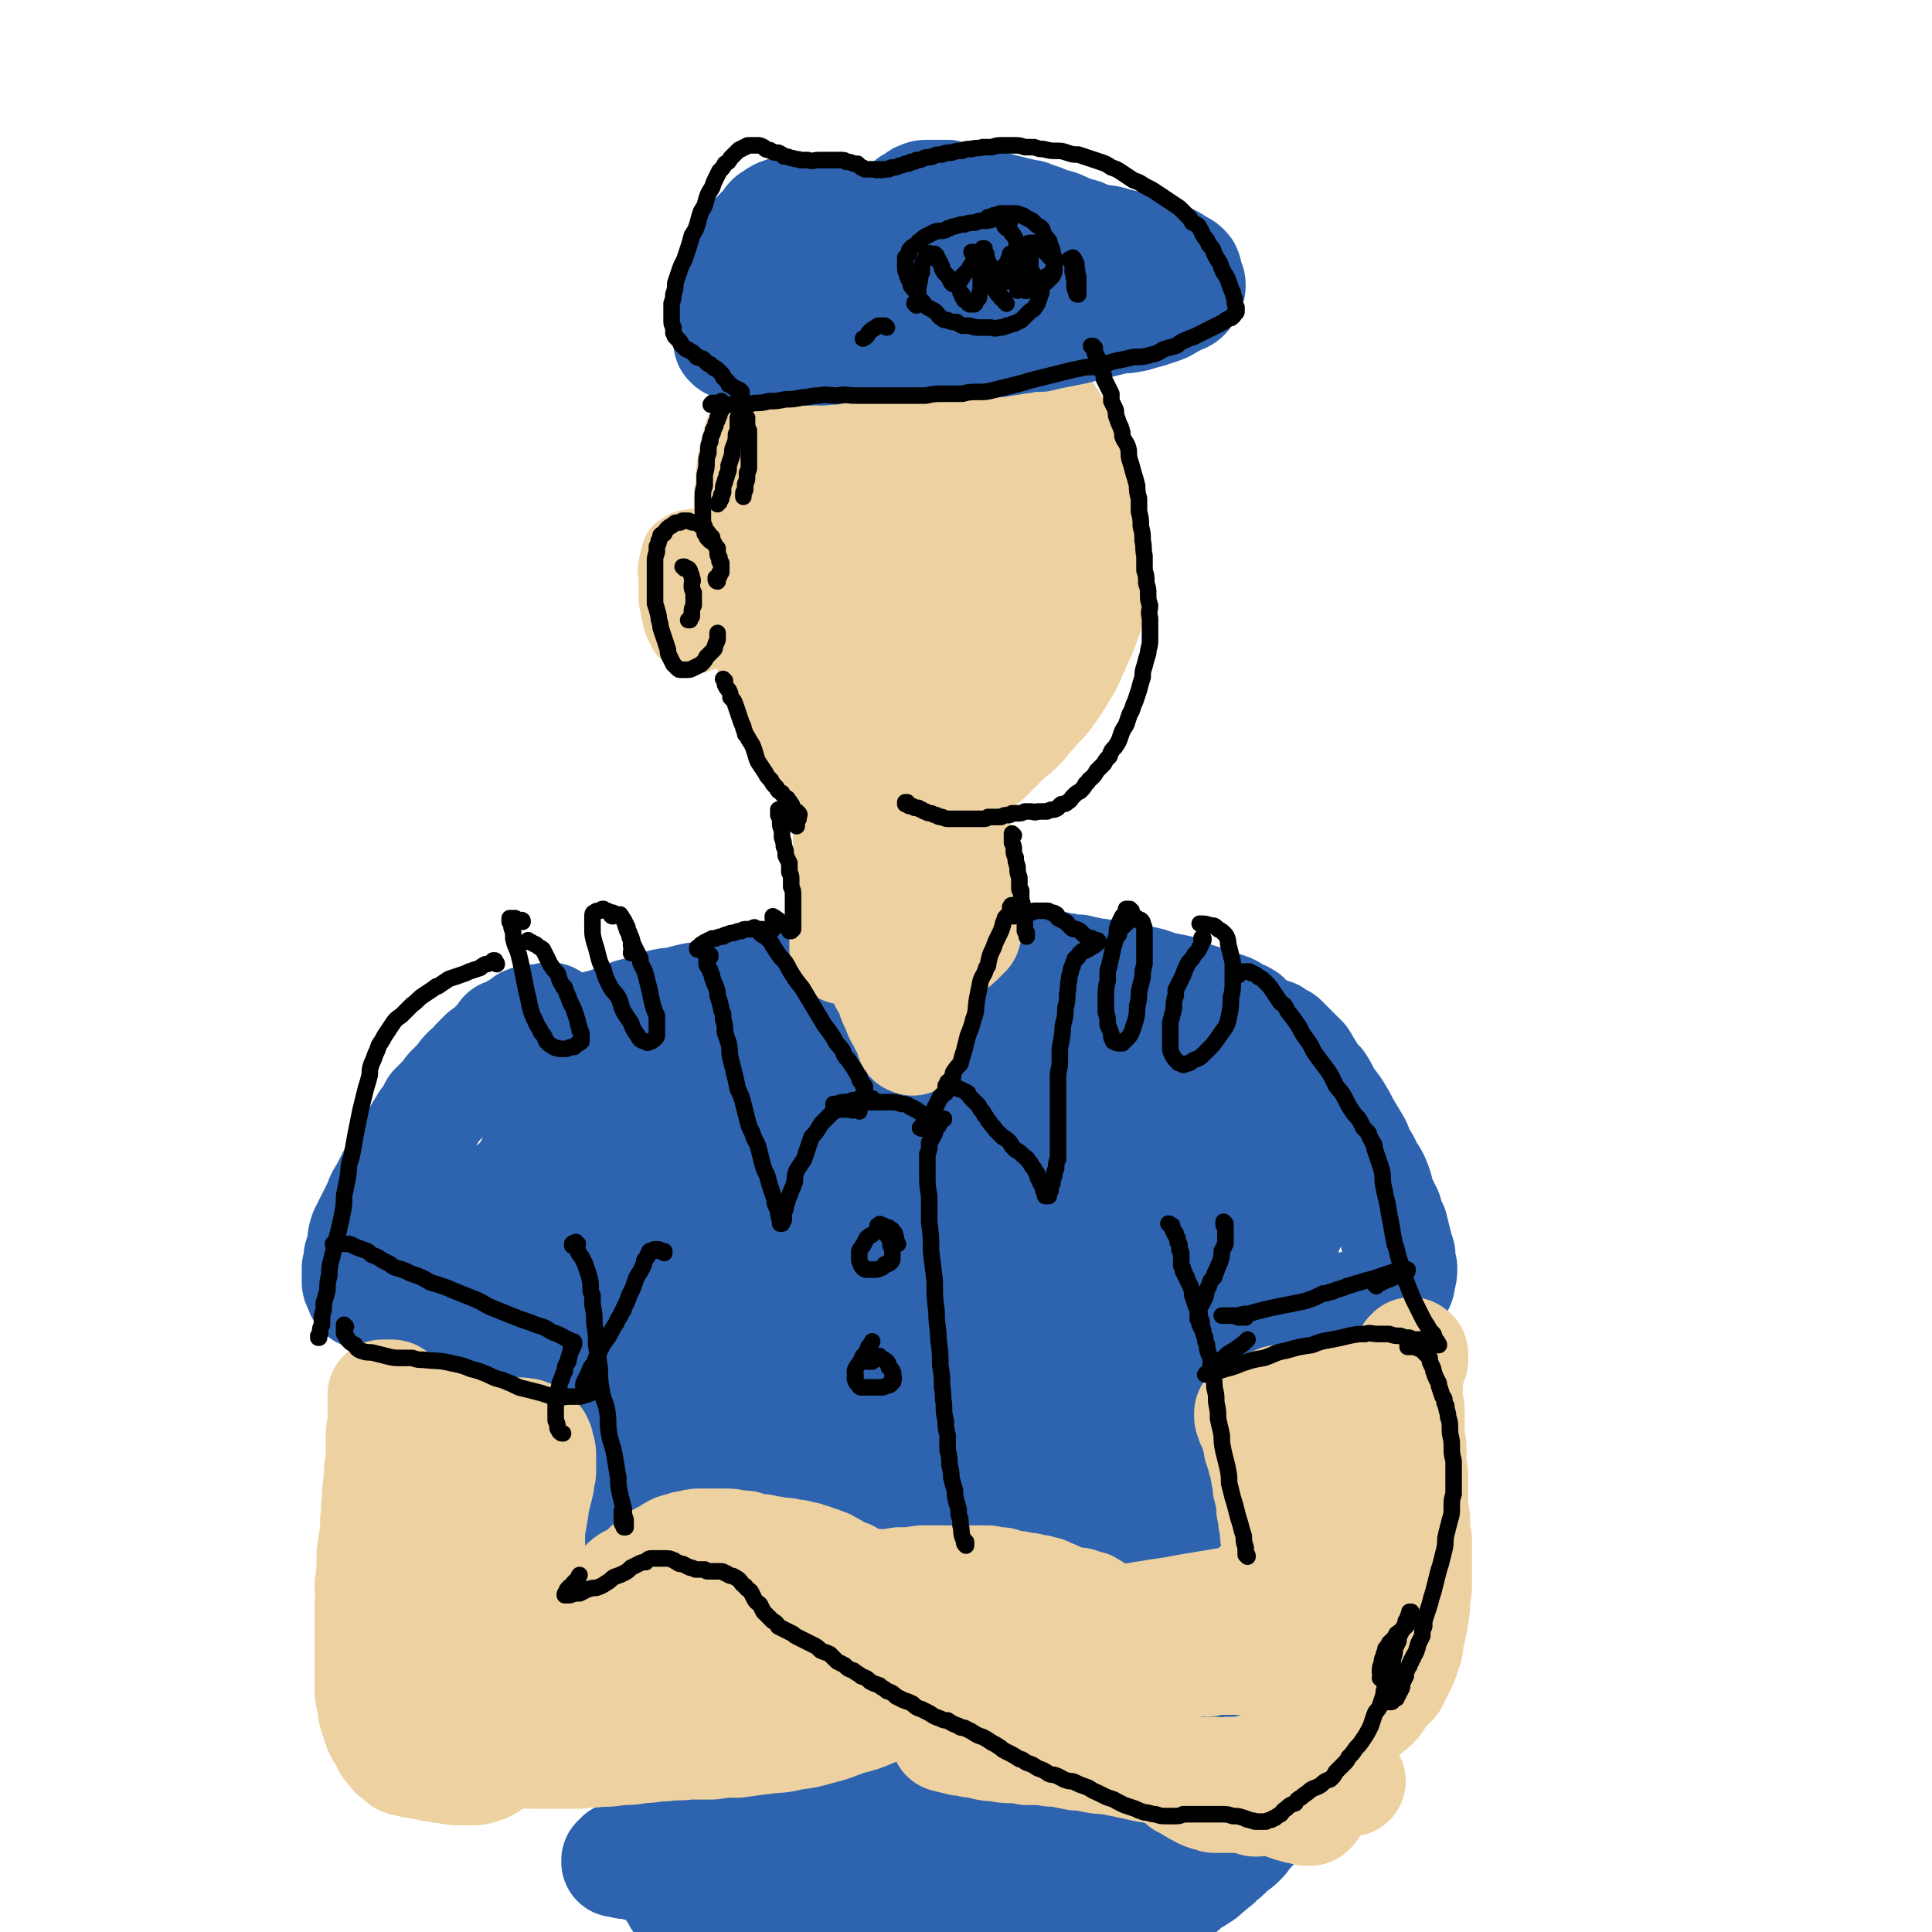 <svg viewBox='0 0 1050 1050' version='1.1' xmlns='http://www.w3.org/2000/svg' xmlns:xlink='http://www.w3.org/1999/xlink'><g fill='none' stroke='rgb(238,209,160)' stroke-width='60' stroke-linecap='round' stroke-linejoin='round'><path d='M511,194c0,0 0,-1 -1,-1 0,0 1,1 1,1 1,-1 1,-1 2,-2 2,-1 2,-1 4,-1 2,-1 2,-1 4,-1 2,0 2,0 4,0 3,0 3,0 6,1 2,0 2,0 4,0 1,0 1,1 3,1 1,0 1,0 2,1 3,1 3,1 5,2 3,2 3,2 5,5 3,2 3,2 6,5 2,3 2,3 4,6 3,4 2,4 5,7 2,4 3,4 5,8 4,6 4,6 7,12 2,3 2,3 4,7 2,5 2,5 4,11 2,5 2,5 4,11 1,6 1,6 2,12 1,6 2,6 3,12 1,7 0,7 1,15 0,5 0,5 0,9 -1,6 0,6 -2,12 -2,8 -2,8 -5,16 -2,4 -2,4 -4,9 -3,6 -2,6 -6,12 -4,7 -4,7 -9,14 -4,5 -4,4 -8,9 -4,4 -3,4 -7,8 -4,4 -4,3 -8,7 -3,3 -3,3 -6,6 -2,2 -2,2 -4,4 -3,2 -3,2 -7,4 -3,2 -3,2 -6,4 -3,2 -3,2 -7,4 -3,1 -4,0 -7,1 -5,1 -5,1 -11,1 -3,0 -3,0 -6,0 -5,0 -5,0 -10,-1 -5,-1 -5,-2 -11,-4 -6,-2 -6,-2 -11,-5 -7,-4 -7,-5 -13,-10 -3,-3 -3,-3 -6,-7 -6,-7 -5,-7 -10,-14 -3,-5 -3,-5 -5,-10 -3,-7 -3,-7 -5,-13 -3,-8 -3,-8 -5,-15 -2,-8 -2,-8 -3,-15 -1,-9 -1,-9 -3,-17 0,-7 -1,-7 -1,-13 -1,-5 -1,-5 -2,-10 0,-8 0,-8 0,-16 0,-6 0,-6 1,-12 0,-6 0,-6 1,-12 1,-7 2,-7 3,-13 2,-4 2,-4 4,-8 2,-5 2,-5 4,-10 3,-6 3,-6 7,-11 2,-4 2,-4 5,-7 4,-4 4,-4 8,-8 4,-4 4,-4 10,-8 4,-3 3,-4 8,-6 3,-2 3,-2 7,-4 4,-1 5,-1 9,-3 4,-1 4,-1 9,-2 4,-1 4,-1 9,-1 4,-1 4,-1 8,-1 4,-1 4,-1 8,0 3,0 3,0 6,1 5,1 6,1 10,4 5,2 5,2 9,5 3,3 3,3 6,6 4,4 4,4 8,9 5,7 5,7 10,14 3,4 2,4 5,9 4,7 4,7 8,15 3,7 3,7 6,13 2,5 3,5 4,10 3,8 3,8 5,16 1,6 1,6 2,13 1,6 1,6 2,12 0,5 0,5 0,10 -1,7 -1,7 -2,13 -1,7 -1,7 -3,13 -2,6 -2,6 -4,12 -2,6 -1,7 -4,13 -2,4 -3,4 -6,9 -2,4 -2,4 -5,8 -2,2 -2,2 -5,5 -4,5 -4,5 -8,9 -4,4 -4,4 -8,7 -4,2 -5,2 -9,5 -5,2 -5,2 -10,3 -5,2 -5,1 -10,2 -4,1 -4,1 -8,1 -4,1 -4,0 -8,1 -5,0 -5,0 -9,0 -4,-1 -4,0 -7,-2 -5,-1 -5,-1 -9,-4 -4,-2 -4,-2 -7,-6 -4,-3 -4,-3 -7,-7 -3,-5 -3,-5 -6,-10 -3,-6 -4,-6 -6,-12 -3,-6 -3,-6 -5,-13 -2,-7 -2,-7 -4,-14 -1,-7 -1,-7 -2,-14 -1,-6 -1,-6 -2,-12 0,-9 0,-9 0,-18 1,-6 0,-6 1,-11 2,-9 2,-9 4,-18 1,-7 2,-7 4,-14 2,-7 2,-7 4,-13 3,-6 3,-6 6,-11 2,-6 3,-5 6,-10 3,-4 3,-4 7,-8 3,-4 3,-4 7,-6 4,-3 4,-3 8,-4 3,-1 3,-1 6,-2 3,-1 3,-1 7,0 2,0 2,-1 5,0 4,3 4,3 8,7 4,4 4,5 8,10 3,6 3,6 6,13 4,8 3,8 6,17 3,8 3,8 6,17 2,8 2,9 4,17 2,9 2,9 3,17 1,8 1,8 1,17 1,7 1,7 1,14 0,6 -1,6 -2,12 -1,6 0,6 -2,12 -2,5 -3,5 -5,10 -2,3 -2,3 -4,6 -3,4 -3,4 -7,7 -3,1 -3,1 -6,2 -3,1 -3,1 -6,1 -3,-1 -3,0 -7,-1 -3,-2 -3,-2 -7,-4 -4,-3 -4,-3 -8,-6 -4,-3 -4,-4 -8,-8 -4,-5 -4,-4 -8,-10 -4,-6 -4,-6 -7,-12 -2,-7 -2,-7 -4,-13 -2,-7 -2,-7 -3,-14 -2,-8 -2,-8 -2,-15 0,-8 0,-8 1,-16 0,-6 1,-6 3,-11 2,-8 2,-8 5,-15 2,-4 2,-4 4,-7 4,-4 4,-4 9,-7 3,-1 3,-1 6,-1 4,-1 4,-1 7,0 3,1 4,2 6,4 4,4 4,5 7,10 4,6 4,6 7,13 3,8 3,8 5,16 3,8 3,8 5,17 1,8 1,8 1,17 1,6 1,6 1,11 0,8 0,8 0,15 -1,4 0,4 -2,8 -1,2 -1,1 -3,3 -2,2 -2,2 -4,3 -1,0 -1,0 -3,0 -1,0 -2,0 -3,-1 -2,-1 -2,-1 -4,-3 -2,-2 -2,-2 -3,-5 -2,-3 -2,-3 -4,-7 -2,-4 -1,-4 -3,-8 -1,-5 -1,-5 -2,-9 -1,-5 -1,-5 -1,-9 -1,-6 -1,-6 -1,-11 -1,-5 -1,-5 -1,-11 0,-5 -1,-5 -1,-10 0,-4 0,-4 1,-8 0,-2 0,-2 2,-3 1,-1 1,-1 2,-1 1,-1 1,-1 1,-1 2,1 2,1 4,3 1,1 1,1 2,3 1,3 1,3 2,5 1,4 1,4 2,8 1,4 1,4 2,8 1,3 1,3 2,6 1,5 1,5 2,10 1,4 1,4 1,9 1,3 1,3 1,7 '/><path d='M473,436c0,0 0,-1 -1,-1 0,0 1,0 1,0 0,0 0,0 0,0 0,1 0,0 -1,0 0,0 1,0 1,0 0,1 0,1 0,1 0,1 0,1 0,2 0,0 0,0 0,1 0,2 0,2 0,3 1,2 1,2 1,4 1,2 0,2 1,5 0,3 0,3 0,6 1,4 1,4 2,7 0,2 0,2 0,4 0,2 0,2 0,4 0,5 0,5 0,9 1,4 1,4 1,8 0,4 0,4 0,8 0,3 0,3 0,7 0,2 0,2 0,4 0,2 0,2 0,4 0,2 0,2 0,3 0,1 0,1 -1,2 0,0 0,0 0,1 0,0 0,0 0,0 0,1 0,1 0,1 0,0 0,0 0,0 0,0 0,0 1,0 1,0 1,0 1,0 2,0 2,0 4,0 2,0 2,0 3,-1 2,0 2,0 4,-1 3,0 2,0 5,-1 3,0 3,0 6,0 2,-1 2,-1 4,-2 3,0 3,0 6,0 2,-1 2,-1 3,-1 2,0 2,0 4,-1 1,0 1,0 2,-1 0,0 0,0 1,-1 0,0 0,0 1,0 0,-1 0,-1 0,-1 0,0 0,0 0,-1 0,-1 0,-1 0,-1 0,-1 0,-1 0,-2 0,-1 0,-2 0,-3 -1,-2 -1,-2 -1,-4 -1,-3 -1,-3 -1,-6 -1,-3 0,-3 -1,-6 0,-5 0,-5 -1,-9 0,-4 -1,-4 -1,-8 -1,-4 -1,-4 -1,-8 0,-4 0,-4 0,-8 0,-4 0,-4 0,-7 -1,-3 -1,-3 -1,-6 0,-2 0,-2 0,-3 0,-1 0,-1 0,-2 0,0 0,0 1,0 0,0 0,0 0,0 1,1 1,1 2,2 0,1 0,1 0,3 1,3 0,3 1,6 0,4 0,4 1,7 0,5 0,5 1,9 1,5 1,5 2,9 0,5 0,5 1,9 0,5 0,5 1,9 0,3 0,3 0,7 0,3 0,3 0,6 0,2 0,2 0,4 0,1 1,1 0,3 0,0 0,0 0,1 0,0 0,1 -1,1 0,0 0,0 -1,0 0,0 0,0 -1,0 -1,-1 -1,-1 -1,-2 -1,-1 -1,-1 -2,-3 -2,-1 -2,-1 -3,-3 -1,-3 -1,-3 -2,-6 -1,-3 -1,-3 -2,-5 -1,-3 -2,-3 -3,-6 -1,-3 -1,-3 -2,-7 0,-3 0,-3 -1,-6 -1,-3 -1,-3 -1,-6 -1,-2 -1,-2 -1,-4 -1,0 -1,0 -1,-1 0,-1 0,-1 -1,-1 0,0 0,0 0,0 0,1 0,1 0,2 -1,2 -1,2 -1,4 -1,3 -1,3 -1,6 -1,2 -1,2 -1,4 '/><path d='M464,621c0,-1 -1,-1 -1,-1 0,0 1,0 1,0 0,-1 -1,-1 -1,-3 0,-1 0,-1 0,-2 0,-1 0,-1 0,-1 0,-1 0,-1 1,-2 1,0 1,0 1,0 '/><path d='M476,552c0,-1 -1,-1 -1,-1 0,0 0,0 0,0 0,0 -1,-1 -1,-1 -1,-1 -1,-1 -1,-1 -1,0 -1,0 -1,0 0,0 0,0 0,0 -1,0 -1,0 -1,0 0,0 0,0 0,-1 -1,0 -1,0 -1,0 0,0 0,0 -1,0 0,-1 0,-1 0,-1 0,0 0,0 0,-1 0,0 0,0 0,0 0,0 0,0 0,0 1,0 1,0 1,0 1,0 1,0 1,0 1,1 1,2 2,3 1,2 1,1 2,3 1,2 1,2 2,4 2,3 2,3 4,5 1,2 1,3 2,5 1,2 2,2 3,4 2,3 2,3 4,5 1,2 1,2 3,3 0,1 0,1 1,2 2,2 2,2 4,4 2,2 2,2 4,4 2,1 2,1 4,2 1,1 1,1 2,2 1,0 1,0 2,0 1,1 1,0 1,0 1,0 1,1 1,0 1,0 1,0 1,0 0,0 0,0 0,-1 0,0 0,0 0,-1 0,0 0,0 0,-1 0,0 0,0 0,-1 0,-1 0,-1 0,-2 0,-2 0,-2 1,-3 0,-2 -1,-2 0,-4 0,-3 0,-3 0,-5 0,-3 0,-3 1,-6 0,-4 0,-4 1,-7 1,-4 1,-4 2,-8 0,-4 0,-4 1,-7 1,-3 1,-3 2,-6 0,-3 0,-3 1,-6 0,-2 0,-2 1,-4 0,-1 1,-1 1,-2 1,-1 1,-1 1,-2 1,-1 1,-1 1,-2 1,-1 1,0 2,-1 1,0 1,0 1,0 1,0 1,0 1,-1 0,0 0,0 1,0 0,0 0,0 0,0 0,0 1,0 1,0 0,1 0,1 0,1 0,0 0,0 0,1 0,1 0,1 0,2 0,2 0,2 0,4 0,2 -1,2 -1,5 0,3 -1,3 -1,6 -1,3 -1,3 -1,7 -1,3 -1,3 -2,6 0,4 0,4 -1,7 -1,3 -1,3 -2,5 0,3 0,3 -1,5 -1,2 -1,2 -2,4 -1,2 -1,2 -1,4 -1,1 -2,1 -3,3 -1,1 -1,1 -1,2 -1,1 -1,1 -1,2 -1,1 -1,1 -1,2 -1,2 -1,2 -2,3 0,2 0,2 -1,3 0,1 0,1 0,2 '/></g>
<g fill='none' stroke='rgb(45,99,175)' stroke-width='60' stroke-linecap='round' stroke-linejoin='round'><path d='M397,187c0,0 -1,-1 -1,-1 0,0 1,0 1,0 0,0 0,0 0,0 0,0 0,0 0,0 0,0 0,0 0,0 0,-1 0,-1 0,-1 0,0 0,0 0,-1 0,0 1,0 1,-1 0,-1 0,-1 0,-2 0,-1 0,-1 1,-3 0,-2 0,-2 0,-4 0,-2 0,-2 0,-4 0,-2 0,-2 1,-5 0,-2 0,-2 1,-5 0,-1 0,-1 0,-1 0,-2 0,-2 1,-4 0,-3 0,-3 1,-6 1,-3 1,-2 3,-5 1,-3 0,-3 1,-6 1,-2 1,-2 2,-5 1,-2 1,-3 2,-5 2,-2 2,-2 4,-4 1,-1 1,-1 2,-2 1,-2 1,-2 2,-3 2,-1 2,-1 3,-2 2,-1 1,-1 3,-1 1,-1 1,-1 3,-1 1,0 1,0 2,0 2,0 2,0 4,0 1,0 1,0 2,0 2,0 2,0 4,0 1,1 1,1 3,1 1,1 1,1 3,2 2,0 2,0 4,0 1,1 1,1 3,2 2,0 2,0 3,0 2,0 2,0 4,1 2,0 2,0 3,0 2,1 2,0 4,0 1,0 1,1 3,0 2,0 2,0 4,0 1,0 1,-1 3,-1 2,-1 2,-1 4,-1 2,-1 2,-1 4,-2 1,-1 2,-1 3,-2 2,-1 2,-1 4,-2 2,-1 2,-1 3,-3 2,-1 2,-1 3,-1 1,-1 1,-2 2,-2 2,-1 2,-1 4,-1 2,0 2,0 3,0 2,0 2,0 4,0 2,0 2,0 4,0 2,1 2,1 5,1 3,1 3,1 5,2 4,1 4,1 7,1 4,1 4,1 7,2 4,1 4,1 8,2 4,1 4,1 8,2 3,1 4,0 7,2 4,1 4,1 8,3 5,1 5,1 9,3 5,2 5,2 9,3 4,2 4,2 9,3 4,1 4,0 9,2 5,1 5,1 9,2 4,1 4,1 8,3 4,1 4,1 7,2 3,1 3,1 6,2 2,1 2,1 4,3 2,1 2,0 4,2 1,1 1,1 1,3 1,2 1,2 1,3 1,2 1,2 1,3 0,1 0,1 -1,2 -1,2 0,2 -2,4 -1,1 -2,1 -4,2 -2,1 -2,1 -4,2 -3,2 -3,2 -6,3 -3,1 -3,1 -6,2 -4,1 -4,1 -7,2 -5,1 -5,1 -9,1 -4,1 -4,1 -8,2 -4,1 -4,1 -8,2 -4,1 -4,1 -8,2 -5,1 -5,1 -10,2 -5,1 -5,1 -9,2 -5,0 -5,0 -10,1 -4,0 -4,1 -8,1 -4,1 -4,1 -8,1 -5,0 -5,0 -9,1 -3,0 -3,-1 -7,0 -3,0 -3,0 -6,0 -3,0 -3,0 -6,0 -3,0 -3,0 -6,0 -3,0 -3,0 -6,0 -3,0 -3,0 -6,0 -4,0 -4,0 -8,0 -3,0 -3,0 -7,0 -4,0 -4,0 -7,0 -3,1 -3,1 -6,1 -3,0 -3,0 -6,1 -2,0 -2,0 -4,0 -2,1 -2,1 -4,1 -2,0 -2,0 -4,0 -1,1 -1,0 -3,0 -2,0 -2,1 -4,0 -1,0 -1,0 -3,0 -1,0 -1,0 -3,-1 -2,0 -2,0 -4,0 -1,0 -1,0 -2,0 -2,0 -2,0 -4,0 -1,0 -1,0 -2,0 -1,0 -1,0 -2,0 -1,0 -1,0 -2,0 0,0 0,-1 0,-1 0,0 0,0 0,0 0,-1 0,-1 0,-1 0,-1 -1,-1 0,-2 0,-1 0,-1 1,-2 0,-1 0,-1 1,-3 0,-1 0,-1 1,-3 1,-1 1,-1 1,-2 1,-1 1,-1 2,-3 1,-2 1,-2 2,-3 1,-2 1,-2 2,-4 2,-2 2,-2 3,-4 2,-2 2,-2 4,-4 2,-2 2,-2 4,-4 2,-2 3,-2 5,-4 3,-1 3,-2 6,-3 2,-2 2,-2 5,-3 2,-1 2,-1 5,-2 2,-2 2,-2 5,-2 2,-1 2,-1 5,-1 3,-1 3,-1 6,-1 3,0 3,0 7,0 4,-1 4,-1 7,0 4,0 4,0 8,1 3,0 3,0 7,1 4,0 4,0 8,1 3,0 3,0 7,0 4,0 4,0 8,1 4,0 4,0 8,0 3,1 3,0 6,1 4,0 4,0 7,0 3,0 3,0 7,1 2,0 2,0 5,1 2,0 2,0 5,0 1,0 1,0 2,0 1,0 1,0 2,0 0,0 0,0 0,0 0,0 0,0 0,0 0,0 0,0 0,0 -1,0 -1,1 -2,1 -2,1 -2,0 -5,1 -3,1 -3,1 -6,2 -4,1 -4,1 -8,2 -4,1 -4,1 -8,2 -5,1 -5,1 -10,2 -5,0 -5,0 -10,1 -5,1 -5,1 -10,2 -4,1 -4,2 -8,3 -5,0 -5,0 -9,1 -4,1 -4,1 -7,2 -3,0 -4,0 -7,1 -1,0 -1,1 -3,1 -1,0 -1,0 -3,0 0,0 0,0 -1,1 0,0 0,-1 0,0 0,0 0,0 0,0 0,0 0,0 0,1 0,1 0,1 0,2 '/><path d='M423,539c0,0 -1,-1 -1,-1 0,0 1,1 1,1 0,0 0,-1 0,-1 0,0 0,0 0,0 0,-1 0,-1 0,-1 0,0 0,0 0,-1 0,0 0,0 0,0 0,0 0,0 0,0 0,0 0,0 0,0 -1,0 -1,0 -1,0 0,0 0,-1 0,-1 -1,0 -1,0 -1,0 0,0 0,0 -1,0 0,0 0,0 -1,0 -1,0 -1,0 -1,0 -1,0 -1,0 -2,0 -1,0 -1,0 -2,1 -2,0 -2,0 -4,0 -2,1 -2,1 -4,1 -2,1 -2,1 -4,1 -3,1 -3,1 -6,1 0,1 0,1 -1,1 -3,0 -3,0 -5,1 -4,0 -4,0 -8,1 -4,0 -4,0 -8,1 -4,1 -4,1 -7,2 -4,0 -4,0 -8,1 -4,1 -4,2 -8,3 -4,1 -4,1 -8,2 -4,2 -4,2 -8,3 -5,2 -5,2 -9,3 -4,1 -4,1 -8,3 -3,1 -3,0 -6,1 -3,1 -3,1 -6,2 -2,1 -2,1 -4,1 -1,1 -1,1 -2,1 -1,0 -1,1 -1,1 0,0 0,0 -1,0 0,0 0,0 0,0 1,0 0,-1 0,-1 0,0 0,1 0,1 1,0 1,0 1,0 1,0 1,0 2,0 0,0 0,0 0,0 '/><path d='M560,527c0,0 -1,-1 -1,-1 0,0 0,0 1,0 0,0 -1,0 0,0 0,-1 0,-1 1,-1 1,0 1,0 2,0 1,0 1,0 2,0 1,0 1,0 2,0 1,0 1,0 2,0 2,0 2,0 4,0 2,1 2,1 3,1 3,0 3,0 5,1 2,0 2,0 5,0 2,1 2,1 3,1 2,0 2,0 4,1 4,0 4,0 8,1 5,1 5,1 9,2 5,0 5,0 10,1 5,1 5,1 10,3 5,1 5,1 10,2 4,2 4,2 9,4 4,1 4,1 8,3 4,1 4,1 7,2 4,1 4,1 7,3 2,1 2,1 4,2 1,0 1,1 2,1 0,1 0,1 0,1 0,0 0,0 0,0 '/><path d='M427,537c0,0 -1,-1 -1,-1 0,0 0,0 0,0 0,0 0,0 0,0 1,1 0,0 0,0 0,0 0,0 1,1 0,0 0,0 0,0 1,0 1,0 2,0 0,1 0,1 1,1 1,1 1,1 2,2 1,1 1,0 3,1 1,2 1,2 2,4 1,1 2,0 3,2 2,1 2,1 3,3 2,1 2,1 3,3 2,2 2,2 3,3 2,2 2,2 3,4 1,1 1,1 2,2 1,0 1,0 1,1 2,2 2,2 4,4 1,2 1,2 2,4 1,3 1,3 2,5 2,3 2,3 3,5 2,3 2,3 3,5 2,2 2,2 3,5 1,2 1,2 2,4 2,2 1,2 3,4 1,2 1,2 2,3 1,2 1,2 2,3 1,2 1,2 2,3 0,1 0,1 1,2 1,0 1,0 1,1 0,0 0,0 1,1 0,0 0,0 1,0 0,1 0,0 0,1 1,0 1,0 2,1 0,0 0,0 1,1 0,0 0,0 0,0 1,1 1,1 2,1 0,1 0,1 1,2 0,0 0,0 1,1 1,1 0,1 1,2 0,0 0,0 1,1 1,0 1,0 1,1 1,0 1,0 1,1 0,0 1,0 1,1 1,0 0,0 1,1 1,0 1,0 1,0 1,1 1,1 1,1 1,0 0,0 1,0 1,1 1,1 1,1 0,0 0,0 1,0 '/><path d='M567,536c0,0 0,0 -1,-1 0,0 1,1 1,1 0,0 0,-1 0,-1 0,0 0,0 0,-1 1,0 1,0 1,0 1,0 1,0 1,0 0,0 0,0 0,1 0,0 0,0 0,1 0,1 0,1 0,2 -1,1 -1,1 -2,2 -1,2 -1,2 -2,3 -1,2 -1,2 -2,4 -2,2 -2,2 -4,4 -1,2 -1,2 -3,4 -2,2 -2,1 -4,4 -2,2 -2,2 -3,5 -1,1 -1,1 -2,2 -1,1 -1,1 -2,3 -2,2 -2,2 -3,5 -2,2 -2,3 -3,5 -2,4 -2,3 -4,6 -2,3 -1,3 -3,6 -2,3 -2,3 -4,6 -1,2 -1,2 -2,5 -1,2 -1,2 -3,4 -1,2 -1,2 -2,4 -1,1 0,1 -1,3 -1,1 -1,1 -2,2 -1,1 -1,1 -2,2 -1,1 -1,2 -1,3 -1,1 -1,1 -2,2 -1,1 -1,1 -2,2 -1,0 -1,0 -1,1 '/><path d='M300,573c-1,0 -1,-1 -1,-1 -1,0 0,1 0,1 0,0 0,0 0,0 0,0 0,0 0,0 0,0 0,0 0,1 0,0 0,0 0,0 0,0 0,0 0,1 0,0 0,0 0,0 0,0 0,0 0,1 0,0 0,0 0,0 0,1 0,1 0,1 0,0 0,0 0,0 0,0 0,0 0,1 0,0 0,0 0,0 0,0 0,0 0,0 0,0 0,0 0,0 0,1 0,1 0,1 0,0 0,0 0,0 0,1 0,1 0,2 0,0 0,0 0,0 0,1 -1,1 -1,1 0,1 0,1 0,1 0,1 0,1 0,1 0,1 0,1 0,1 0,1 0,1 0,2 0,0 0,0 0,1 0,2 0,2 1,3 0,1 0,1 1,3 0,2 1,2 1,4 1,1 1,1 1,2 1,1 0,1 1,2 2,3 2,3 3,6 2,2 1,3 3,6 1,3 1,3 3,6 1,4 1,4 3,8 1,4 1,4 3,8 2,4 2,4 4,8 2,4 2,4 4,7 2,4 2,4 4,7 2,3 1,3 3,6 2,3 2,3 4,6 2,3 2,3 4,5 1,3 1,3 3,5 1,2 1,2 3,4 1,2 1,2 2,4 1,2 1,2 2,3 1,2 1,2 2,4 0,1 0,1 1,3 1,1 1,1 1,2 1,1 0,1 1,2 0,0 0,0 0,1 0,0 0,0 0,0 0,1 0,1 0,1 0,0 0,0 0,1 0,0 0,0 0,0 -1,1 -1,1 -1,1 0,0 0,0 0,1 0,0 0,0 -1,1 0,0 0,0 0,1 0,0 0,0 -1,1 0,1 0,1 0,1 -1,1 -1,1 -1,2 -1,1 -1,1 -1,2 0,2 0,2 -1,3 0,2 0,2 -1,3 0,3 0,3 0,6 -1,3 0,3 -1,6 0,3 0,3 -1,6 0,3 0,3 0,6 -1,3 -1,3 -1,6 0,3 0,3 -1,7 0,3 0,3 0,6 -1,4 -1,4 -1,8 -1,4 0,4 -1,8 0,4 0,4 0,7 -1,4 -1,4 -1,9 0,3 0,3 0,7 -1,4 -1,4 -1,7 -1,4 -1,4 -1,8 0,4 0,4 0,8 -1,3 -1,3 -1,7 0,4 0,4 0,8 0,3 0,3 -1,7 0,3 0,3 0,6 1,3 1,3 1,6 0,3 0,3 0,5 0,3 1,3 1,6 1,4 1,4 1,7 1,3 1,3 1,6 1,4 1,4 1,7 1,4 1,3 2,7 0,3 0,3 1,6 1,3 1,3 1,6 1,4 1,4 1,7 1,4 1,4 1,8 1,3 1,3 1,7 1,4 0,4 1,8 0,4 0,4 1,8 0,3 0,3 1,7 0,3 0,3 1,6 0,3 0,3 0,5 1,2 1,2 1,4 0,1 0,1 1,3 0,1 0,1 0,2 0,1 1,1 1,3 0,1 0,1 0,2 0,1 0,1 0,3 0,0 0,0 0,1 0,1 0,1 0,2 0,0 1,0 1,1 0,0 0,0 0,0 0,0 0,0 0,0 1,0 1,0 1,0 0,0 0,0 0,-1 1,0 1,0 1,0 1,-1 1,-1 1,-1 0,0 0,0 0,0 1,0 1,0 1,0 0,0 0,0 0,0 0,0 0,0 1,1 0,0 0,0 0,0 1,0 1,0 1,1 0,0 0,0 1,0 0,1 1,1 1,1 1,0 1,0 3,0 2,0 2,0 3,0 3,-1 3,-1 7,-2 3,0 3,0 6,-1 4,-1 4,-1 9,-2 4,-1 4,-1 8,-2 5,-1 5,-2 10,-2 5,-1 5,-1 10,-2 5,0 5,0 10,-1 5,0 5,0 10,0 6,-1 6,-1 11,-2 6,0 6,0 12,-1 6,-1 6,-1 12,-1 6,-1 6,-1 12,-2 6,-1 6,-1 11,-2 6,-1 6,-1 12,-2 5,-1 5,0 11,-1 5,0 5,0 11,-1 5,0 5,0 10,0 4,0 4,0 9,0 5,0 5,0 10,0 4,1 4,1 9,1 4,0 4,0 8,1 5,0 5,0 9,0 4,1 4,1 8,1 4,0 4,0 8,0 4,0 4,0 9,0 3,0 3,0 7,0 4,0 4,0 8,0 3,0 3,0 7,0 3,0 3,0 6,0 3,0 3,0 6,0 2,0 2,0 5,0 2,0 2,0 5,0 2,0 2,0 3,0 2,0 2,0 4,0 2,0 2,0 3,0 2,0 2,0 3,0 1,-1 1,0 2,-1 0,0 0,0 1,-1 0,0 0,0 0,-1 0,-1 0,-1 0,-2 0,0 0,-1 0,-1 0,-2 0,-2 0,-4 0,-2 0,-2 0,-4 -1,-2 -1,-2 -1,-5 0,-3 -1,-3 -1,-6 -1,-3 -1,-3 -1,-7 -1,-4 -1,-4 -1,-7 -1,-5 -1,-5 -2,-10 -1,-4 -1,-4 -1,-8 -1,-5 -1,-5 -1,-9 -1,-4 -1,-4 -2,-8 0,-5 0,-5 0,-10 -1,-4 -1,-4 -1,-9 0,-5 0,-5 0,-10 0,-5 0,-5 0,-10 -1,-4 0,-4 0,-9 0,-5 0,-5 0,-10 0,-5 0,-5 0,-10 0,-5 0,-5 0,-9 0,-5 0,-5 0,-10 -1,-5 0,-5 -1,-9 0,-4 0,-4 -1,-9 0,-4 0,-4 -1,-8 0,-4 0,-4 -1,-8 -1,-4 -1,-4 -2,-8 0,-5 0,-5 -1,-9 0,-4 0,-4 -1,-8 0,-4 0,-4 -1,-8 0,-3 0,-3 -1,-6 -1,-3 -1,-3 -2,-6 0,-3 0,-3 -1,-6 0,-2 0,-2 0,-4 -1,-2 -1,-2 -1,-4 -1,-1 -1,-1 -1,-2 0,-2 0,-2 -1,-3 0,-1 0,-1 0,-1 -1,-1 -1,-1 -1,-2 0,0 0,0 0,0 0,0 0,0 0,-1 0,0 0,0 0,0 0,-1 0,-1 0,-1 0,0 0,0 0,0 0,-1 0,-1 1,-1 0,-1 0,-1 0,-2 0,-1 0,-1 0,-1 1,-1 1,-1 2,-2 0,-2 0,-2 1,-3 1,-2 1,-2 2,-4 1,-2 1,-2 2,-4 1,-2 1,-2 3,-4 1,-3 1,-3 2,-6 1,-3 1,-3 2,-6 2,-3 2,-3 3,-6 1,-3 2,-3 3,-6 1,-4 1,-4 2,-8 2,-4 2,-4 3,-8 1,-5 1,-5 1,-10 1,-5 1,-5 2,-11 0,-5 0,-5 1,-10 0,-5 1,-5 1,-10 0,-5 0,-5 0,-10 0,-4 0,-4 0,-9 0,-3 0,-3 0,-7 0,-3 0,-3 0,-6 0,-2 0,-2 -1,-5 0,-1 0,-1 0,-3 -1,-1 -1,-1 -1,-2 -1,-1 -1,-1 -1,-1 0,0 0,0 -1,0 0,0 0,0 0,0 -1,0 -1,0 -1,0 -1,0 -1,0 -1,0 -1,0 -1,0 -1,1 0,0 0,0 0,0 0,0 -1,0 -1,0 0,0 0,0 0,0 0,1 0,1 0,1 0,1 0,1 -1,2 0,1 0,1 0,3 -1,2 -1,2 -1,5 -1,3 -1,3 -1,6 -1,3 -1,3 -2,6 0,4 0,4 -1,7 -1,3 -1,3 -2,5 -1,3 -1,3 -2,6 -1,1 -1,1 -2,3 -1,3 -1,3 -2,5 -1,3 -1,3 -3,5 -2,2 -2,2 -4,5 -2,3 -2,3 -3,6 -2,4 -2,4 -4,7 -2,4 -2,4 -3,8 -2,3 -2,3 -3,7 -1,3 -1,3 -3,5 -1,2 -1,2 -2,4 0,1 0,1 -1,2 0,1 0,1 -1,1 0,0 0,0 0,0 0,-1 0,-1 0,-1 0,-2 0,-2 0,-3 0,-2 0,-3 0,-5 0,-3 1,-3 1,-6 1,-4 1,-4 1,-8 0,-4 0,-4 1,-7 0,-4 0,-4 1,-8 1,-4 1,-4 2,-7 0,-3 0,-3 1,-6 0,-4 1,-4 1,-7 0,-2 0,-2 1,-5 0,-2 0,-2 0,-4 0,-2 0,-2 0,-4 0,-1 -1,-1 -1,-3 0,-1 0,-1 -1,-2 0,0 0,0 -1,0 0,0 0,0 -1,0 -1,0 -1,0 -2,1 -2,3 -2,3 -3,5 -2,3 -2,4 -4,7 -3,5 -3,5 -5,10 -3,6 -3,6 -5,13 -4,8 -3,8 -6,17 -4,9 -4,9 -8,19 -4,10 -4,10 -8,19 -4,10 -4,10 -8,19 -4,8 -4,8 -9,16 -3,7 -4,6 -7,13 -3,6 -3,6 -6,11 -2,5 -2,5 -4,9 -2,4 -2,4 -3,7 -1,2 -1,2 -2,5 -1,1 -1,1 -2,3 -1,1 -1,1 -1,2 0,0 0,0 0,1 0,0 0,0 0,-1 0,0 0,0 0,-1 1,-2 1,-2 2,-3 1,-3 1,-3 2,-6 2,-5 1,-6 2,-11 2,-7 2,-7 4,-13 2,-9 3,-9 5,-17 3,-10 3,-10 5,-19 3,-11 3,-11 6,-22 3,-11 3,-11 6,-23 3,-11 3,-11 5,-22 2,-10 2,-10 4,-19 2,-9 3,-9 5,-17 2,-6 2,-6 4,-13 1,-4 2,-4 3,-8 1,-2 1,-3 2,-5 1,-1 1,-1 2,-2 0,0 0,0 0,-1 0,0 0,0 0,0 0,1 0,1 0,2 -2,1 -2,1 -3,2 -2,2 -2,2 -3,4 -2,2 -2,2 -5,4 -2,2 -2,2 -4,4 -2,2 -2,2 -4,4 -2,2 -3,1 -4,4 -2,2 -2,2 -4,5 -1,4 -1,4 -2,7 -2,5 -2,5 -4,9 -2,5 -1,5 -3,10 -3,7 -3,6 -5,13 -3,7 -2,7 -5,15 -2,7 -3,7 -6,15 -3,7 -2,7 -6,14 -3,8 -3,8 -7,15 -3,6 -3,6 -7,12 -3,5 -3,6 -7,11 -3,5 -3,5 -8,9 -3,4 -3,4 -6,6 -2,2 -3,2 -5,3 -1,1 -1,2 -3,2 0,1 -1,1 -1,1 0,0 0,0 0,0 0,-1 0,-2 0,-3 1,-2 1,-2 3,-4 2,-4 2,-4 5,-8 3,-6 3,-6 6,-11 4,-7 4,-7 7,-14 4,-8 4,-8 8,-16 4,-8 4,-8 8,-17 4,-10 4,-10 7,-19 4,-10 4,-10 7,-20 3,-8 3,-8 7,-17 2,-6 2,-6 5,-12 2,-3 2,-3 4,-7 1,-1 1,-1 1,-3 0,0 0,0 0,0 0,0 0,0 0,1 -1,2 -1,2 -2,3 -2,3 -2,3 -4,6 -3,4 -3,4 -5,8 -3,4 -3,4 -6,9 -3,5 -3,5 -6,11 -3,5 -3,5 -6,10 -2,5 -2,6 -5,11 -2,4 -2,4 -5,9 -2,4 -2,4 -4,7 -3,4 -3,4 -5,7 -2,2 -2,2 -4,5 -2,2 -2,2 -4,3 -2,2 -1,2 -3,4 -2,1 -2,1 -4,2 -1,0 -1,1 -2,1 -1,0 -1,0 -2,1 -1,0 -1,0 -2,0 -1,-1 -1,0 -2,-1 -1,-1 -1,-1 -2,-2 -1,-2 -1,-2 -2,-4 -3,-3 -3,-2 -5,-5 -2,-3 -2,-3 -5,-6 -3,-4 -2,-4 -5,-7 -4,-4 -4,-4 -7,-8 -4,-5 -4,-5 -8,-9 -4,-5 -4,-5 -9,-10 -4,-4 -4,-4 -7,-9 -4,-5 -4,-5 -8,-10 -4,-5 -4,-5 -7,-10 -3,-5 -3,-5 -6,-10 -3,-4 -3,-4 -6,-8 -3,-4 -2,-4 -5,-8 -2,-3 -1,-3 -4,-6 -1,-3 -1,-3 -3,-5 -1,-1 -1,-1 -2,-3 0,0 0,0 -1,-1 0,0 -1,0 -1,0 0,0 1,0 1,0 0,0 0,0 0,1 1,2 0,2 1,5 1,4 1,4 2,8 3,7 3,7 6,14 3,9 3,9 6,18 4,11 4,11 8,21 4,12 4,12 9,23 4,11 4,11 9,23 4,10 3,10 7,20 4,9 4,9 7,17 3,6 3,6 6,12 2,5 2,5 3,11 1,4 1,4 2,8 1,3 1,3 1,5 0,2 0,2 0,4 0,1 0,1 0,1 0,1 0,1 -1,1 -1,0 -1,0 -2,-1 -2,-2 -2,-2 -4,-4 -2,-4 -2,-4 -5,-8 -3,-5 -3,-5 -6,-10 -3,-6 -4,-6 -7,-12 -5,-8 -4,-8 -9,-16 -7,-11 -7,-11 -13,-22 -5,-7 -5,-7 -9,-15 -8,-15 -8,-15 -15,-29 -4,-9 -4,-9 -9,-17 -4,-8 -4,-8 -8,-16 -4,-6 -4,-6 -7,-11 -2,-4 -2,-4 -5,-8 -1,-1 -2,-1 -3,-3 0,0 0,0 0,0 0,0 0,0 0,0 0,2 0,2 0,3 1,3 1,3 1,7 1,5 1,5 2,10 1,8 1,8 3,15 2,10 2,10 5,19 3,11 2,11 5,23 4,11 4,11 7,23 4,12 4,12 8,23 3,11 3,11 7,21 3,9 3,9 6,18 2,6 2,6 5,12 1,4 1,4 2,8 1,2 1,2 1,5 0,1 0,1 0,2 0,1 -1,1 -1,1 -1,0 -1,0 -1,0 -1,0 -2,0 -2,-1 -2,-1 -2,-2 -4,-4 -2,-3 -2,-3 -5,-7 -4,-7 -4,-7 -8,-14 -4,-7 -4,-7 -9,-15 -4,-9 -4,-9 -9,-18 -5,-8 -5,-8 -9,-16 -7,-12 -7,-12 -13,-24 -6,-12 -6,-13 -12,-25 -6,-12 -6,-12 -12,-23 -4,-9 -4,-9 -9,-18 -4,-7 -4,-7 -7,-13 -3,-6 -2,-6 -5,-11 -1,-2 -1,-1 -2,-3 0,0 0,0 0,-1 0,0 1,0 1,0 1,2 1,2 2,4 1,3 2,3 3,6 2,4 2,4 3,8 4,9 4,9 8,18 4,9 4,9 8,17 4,9 4,9 8,18 5,9 5,9 9,18 3,6 3,6 6,12 5,9 5,9 10,18 3,6 4,6 7,12 2,5 2,5 4,10 2,4 2,4 3,8 1,3 1,3 2,7 0,4 0,4 0,8 0,4 0,4 0,8 0,4 0,4 0,8 -1,4 -1,4 -2,7 -1,7 -2,7 -3,13 -2,7 -2,7 -3,13 -1,6 -1,6 -2,11 -3,10 -3,10 -6,20 -2,9 -1,10 -3,19 -2,9 -2,9 -4,18 -2,9 -2,9 -4,18 -2,8 -2,8 -3,16 -1,7 -1,7 -2,15 -1,6 -1,6 -1,12 0,6 0,6 0,12 0,3 0,3 1,7 1,4 1,4 3,9 0,2 0,2 1,4 1,3 1,2 2,5 1,1 1,1 2,2 1,1 1,1 2,2 1,0 1,0 2,0 1,0 2,0 3,-1 1,-1 1,-2 2,-4 2,-3 2,-3 3,-6 2,-5 2,-5 2,-10 2,-6 1,-6 2,-12 1,-7 1,-7 2,-15 1,-8 1,-8 2,-16 1,-7 1,-7 2,-15 1,-14 1,-14 2,-28 1,-13 1,-13 1,-26 1,-13 1,-13 2,-26 1,-11 1,-11 3,-22 1,-9 1,-9 3,-18 1,-6 0,-6 2,-11 1,-3 1,-3 2,-6 1,-1 1,-1 2,-1 0,-1 1,0 1,0 1,2 1,2 1,4 1,5 1,5 1,10 1,9 1,9 1,18 0,11 0,11 0,23 0,13 -1,13 0,26 0,15 0,15 1,29 1,14 1,14 2,28 1,12 1,12 2,24 1,10 1,10 2,20 0,7 1,7 1,14 0,5 0,5 0,10 0,3 0,3 0,5 0,1 0,1 0,2 0,1 0,1 0,0 0,0 0,0 0,0 0,-1 0,-1 0,-2 1,-5 1,-5 1,-9 1,-5 1,-5 1,-10 1,-7 1,-7 1,-13 1,-7 1,-7 1,-15 1,-9 1,-9 2,-19 0,-12 0,-12 0,-24 1,-13 1,-13 2,-26 0,-14 0,-14 1,-29 1,-12 2,-12 3,-25 1,-10 1,-10 2,-20 1,-6 2,-6 4,-12 1,-2 1,-3 2,-5 1,0 2,-1 3,0 1,2 0,2 1,5 1,4 1,4 1,8 1,7 1,7 1,15 1,10 1,10 1,20 0,11 0,11 0,22 1,11 1,11 1,23 1,10 1,10 2,21 1,8 1,8 3,17 1,7 1,7 1,15 1,7 1,7 1,14 1,6 0,6 1,12 0,6 0,6 0,12 1,4 1,4 1,8 1,3 1,3 2,5 0,1 1,1 2,2 1,0 1,0 2,0 1,-1 2,-1 3,-3 2,-2 2,-2 4,-6 3,-5 3,-5 5,-11 2,-8 2,-8 4,-16 2,-10 2,-10 3,-20 2,-12 2,-12 4,-24 1,-14 2,-14 3,-28 1,-14 0,-15 1,-29 1,-12 1,-12 2,-24 0,-9 0,-9 1,-17 1,-5 1,-5 2,-9 0,-3 0,-3 2,-6 0,-1 1,-1 1,-1 1,1 1,2 1,4 0,4 0,4 0,7 0,8 0,8 0,16 1,10 1,10 1,19 1,11 0,11 1,21 0,11 0,11 1,22 1,8 1,8 2,16 1,12 0,12 1,23 0,7 1,7 1,15 1,7 1,7 1,13 1,6 0,6 1,12 0,5 0,5 1,10 0,4 0,4 1,8 1,2 1,2 2,4 1,1 1,1 2,1 0,0 0,0 1,0 1,-1 1,-1 2,-2 2,-3 2,-3 4,-6 2,-4 1,-5 3,-10 2,-6 2,-6 4,-13 2,-8 2,-8 3,-17 1,-11 1,-11 2,-22 1,-13 1,-13 2,-25 0,-15 1,-15 1,-29 1,-13 0,-13 1,-27 0,-11 0,-12 1,-23 0,-8 0,-8 1,-17 0,-5 0,-5 1,-10 0,-1 0,-2 1,-3 0,0 1,0 1,0 0,2 0,2 0,5 0,4 0,4 0,8 0,8 0,8 0,16 -1,10 -1,10 -1,19 -1,10 -1,10 -1,20 0,10 0,10 0,20 0,9 0,9 0,18 1,7 2,7 3,15 1,6 1,6 2,12 1,6 1,6 2,12 0,5 0,5 1,10 1,4 2,4 3,7 1,3 1,4 2,6 1,2 1,1 3,2 1,1 1,2 2,2 2,0 2,0 3,0 2,0 2,0 4,0 2,0 2,0 3,-2 3,-1 3,-1 5,-3 2,-3 2,-3 4,-7 2,-4 2,-4 4,-9 2,-7 2,-7 4,-14 2,-9 2,-9 4,-18 1,-12 1,-12 3,-23 1,-12 1,-13 2,-25 1,-13 1,-13 2,-25 1,-12 1,-12 2,-24 1,-11 1,-11 2,-22 0,-7 0,-7 1,-13 1,-8 1,-8 1,-16 1,-4 1,-4 2,-9 0,-3 0,-3 1,-6 0,-2 0,-2 0,-5 0,-2 0,-2 0,-4 1,-1 1,-1 1,-2 0,0 0,0 0,0 0,1 0,1 0,2 -1,3 -1,3 -1,7 -1,7 -1,7 -2,14 0,10 0,10 -1,20 -1,12 -1,12 -2,25 0,12 -1,12 -1,25 0,13 0,13 0,25 0,13 0,13 -1,25 0,11 0,11 0,22 0,9 0,9 -1,18 0,8 0,8 0,16 0,6 0,7 0,13 -1,6 -1,6 -2,11 -1,4 -1,4 -1,9 -1,2 -1,2 -1,4 0,2 0,2 0,3 0,0 0,1 0,1 0,0 0,0 0,0 0,0 1,0 1,-1 0,0 0,0 0,-1 1,-2 1,-1 1,-3 1,-3 1,-3 2,-6 1,-3 1,-3 2,-7 1,-6 1,-6 2,-11 1,-8 1,-8 1,-16 1,-9 1,-9 2,-18 0,-10 0,-10 1,-20 0,-10 0,-10 1,-20 0,-8 0,-8 0,-16 1,-6 0,-6 1,-12 1,-5 1,-5 2,-10 1,-2 0,-2 1,-4 1,0 1,0 2,-1 1,0 1,1 1,1 1,1 1,1 1,3 1,3 1,3 1,7 1,5 1,5 1,11 0,7 0,7 0,13 0,8 0,8 1,16 0,8 0,8 1,17 1,8 1,8 2,16 0,8 0,8 1,15 1,8 1,8 2,15 1,6 1,6 2,13 1,5 1,5 2,10 1,5 1,5 2,10 0,4 0,4 1,8 1,4 1,4 2,8 1,2 1,2 1,5 1,2 0,2 1,4 0,2 0,2 0,4 1,1 1,1 1,3 0,1 0,1 0,2 0,0 -1,0 -1,0 0,1 0,1 -1,1 0,0 0,0 0,0 -1,0 -1,0 -2,0 -1,0 -1,-1 -2,-1 -2,0 -2,0 -3,0 -2,0 -2,0 -4,0 -2,-1 -2,-1 -4,-1 -3,0 -3,0 -6,0 -2,0 -2,0 -5,0 -4,0 -4,0 -7,0 -4,0 -4,0 -8,0 -4,-1 -4,0 -8,-1 -4,0 -4,-1 -9,-1 -3,-1 -3,-1 -7,-1 -3,-1 -3,0 -6,-1 -3,0 -3,0 -5,0 -1,0 -1,0 -3,0 -1,0 -1,0 -2,0 0,1 0,1 -1,1 0,0 0,0 -1,0 0,0 0,0 0,0 0,0 0,0 0,0 0,0 0,0 0,0 2,0 2,0 3,0 2,0 2,0 4,-1 2,-1 2,-1 5,-2 3,-1 3,-1 6,-3 3,-1 4,-1 7,-2 3,-2 3,-2 6,-4 4,-2 3,-2 7,-5 4,-3 4,-3 7,-6 4,-4 4,-4 7,-8 4,-4 4,-4 8,-8 4,-5 4,-5 7,-9 4,-5 4,-5 7,-10 3,-5 3,-5 6,-11 2,-6 2,-6 4,-12 2,-7 2,-7 4,-13 1,-6 1,-6 2,-12 1,-7 1,-7 1,-13 0,-7 0,-7 0,-13 0,-6 1,-6 0,-12 0,-5 0,-5 0,-11 -1,-4 -1,-4 -1,-8 0,-4 0,-4 -1,-7 0,-3 0,-3 0,-5 0,-3 0,-3 0,-5 0,-2 0,-2 0,-4 0,-1 0,-2 1,-3 0,-1 0,-1 1,-2 0,0 0,0 1,-1 0,0 0,0 0,0 1,0 1,0 1,1 1,1 1,1 1,2 1,1 1,1 2,3 1,3 1,3 2,6 2,4 1,5 3,9 1,5 1,5 3,10 1,6 1,6 3,12 1,6 1,6 2,12 2,7 2,7 3,14 2,7 2,7 3,14 2,7 2,7 4,14 1,6 1,6 3,12 1,6 2,6 3,11 1,6 1,6 2,11 1,5 2,5 3,10 1,5 1,5 2,10 1,4 1,4 2,9 1,5 1,5 2,11 1,4 1,4 1,9 1,4 1,4 2,8 1,4 0,4 1,7 0,4 0,4 1,7 0,2 0,2 1,5 0,3 0,3 0,6 1,2 1,2 1,3 0,2 0,2 0,3 0,1 0,1 -1,2 0,1 0,1 0,1 -1,2 -1,2 -1,3 -1,1 -1,1 -2,2 -1,1 -1,1 -2,2 -1,2 -1,2 -2,3 -1,2 -1,2 -3,4 -1,1 -1,1 -2,2 -1,1 -1,1 -2,2 -1,2 -1,2 -2,3 -1,1 -1,1 -2,2 -1,1 -2,1 -3,2 -1,1 -1,1 -2,2 -1,1 -1,1 -2,2 -1,1 -2,1 -3,2 -2,2 -1,2 -3,3 -2,2 -2,2 -4,3 -2,1 -1,2 -3,3 -3,2 -3,2 -5,3 -3,2 -3,2 -5,4 -2,1 -2,1 -4,3 -2,1 -2,1 -5,2 -1,1 -1,1 -3,2 -1,1 -1,1 -3,2 -2,1 -2,1 -3,2 -2,1 -2,1 -4,2 -1,0 -1,0 -2,1 -2,2 -2,2 -4,3 -2,1 -2,1 -4,2 -2,1 -2,1 -4,2 -3,2 -2,2 -5,3 -2,2 -2,1 -4,2 -2,1 -2,1 -4,2 -1,1 -1,1 -2,1 -1,1 -1,1 -2,1 -1,0 -1,0 -2,0 -1,0 -1,0 -2,0 -1,0 -1,0 -1,0 -1,0 -1,0 -1,0 -1,0 -1,0 -1,0 -1,-1 -1,0 -2,-1 -1,0 -1,0 -2,-1 -1,0 -1,-1 -2,-1 -2,-1 -2,-1 -4,-2 -2,-1 -1,-1 -4,-3 -2,-1 -3,-1 -5,-2 -3,-2 -3,-2 -6,-4 -3,-2 -3,-2 -7,-4 -4,-2 -4,-2 -8,-4 -5,-2 -5,-2 -11,-4 -6,-2 -6,-2 -12,-4 -8,-1 -8,-1 -15,-2 -8,-1 -8,0 -15,-1 -8,0 -8,0 -16,0 -8,0 -8,0 -17,0 -8,0 -8,0 -16,0 -7,0 -7,0 -15,0 -8,0 -8,0 -15,0 -8,-1 -8,-1 -15,-1 -6,-1 -6,-1 -13,-2 -6,-1 -6,-1 -12,-2 -5,-1 -5,-1 -10,-2 -5,0 -5,0 -9,-1 -3,-1 -3,-1 -6,-1 -2,-1 -2,-1 -5,-1 -2,0 -2,0 -3,-1 -1,0 -1,0 -2,0 -1,0 -1,0 -1,0 0,-1 0,-1 0,-1 0,0 0,0 0,0 1,-1 1,-1 2,-2 1,0 1,0 3,-1 2,-1 2,-1 4,-2 2,-1 2,-1 4,-1 2,-1 3,-1 5,-1 2,-1 2,-1 4,-1 3,-1 3,0 5,-1 3,0 3,0 5,0 3,1 3,1 6,1 3,1 3,1 6,2 4,0 4,0 7,1 3,1 3,1 7,2 3,2 3,1 6,3 4,1 3,1 7,2 2,1 2,1 5,2 2,1 2,1 4,2 1,0 1,1 3,1 1,1 1,1 2,2 1,0 1,0 2,1 0,0 0,0 0,0 1,0 1,0 1,1 0,0 0,0 0,0 1,0 0,-1 0,-1 0,0 0,1 0,1 0,0 0,0 0,0 0,0 -1,0 -1,0 -1,0 -1,0 -2,-1 0,-1 -1,-1 -1,-2 -1,-1 -1,-1 -2,-2 -1,-2 -1,-2 -2,-4 -2,-2 -2,-2 -3,-5 -1,-2 -2,-2 -3,-5 -1,-3 -1,-3 -2,-6 -2,-3 -1,-3 -3,-5 -2,-4 -2,-4 -4,-7 -1,-3 -1,-3 -3,-7 -2,-3 -2,-3 -3,-7 -2,-4 -2,-3 -4,-7 -1,-3 -1,-4 -3,-7 -1,-3 -1,-3 -2,-7 -1,-3 -1,-3 -2,-6 -1,-3 -1,-3 -2,-6 -1,-4 -1,-4 -2,-7 -1,-3 -1,-3 -2,-6 0,-3 0,-3 -1,-6 -1,-2 -1,-2 -1,-4 0,-2 0,-2 -1,-4 0,-1 0,-1 0,-2 0,-1 0,-1 -1,-2 0,0 0,0 0,0 0,-1 0,-1 -1,-1 0,0 0,0 -1,0 -1,0 -1,0 -1,0 -1,0 -1,0 -2,0 -1,1 -1,1 -2,1 -1,1 -2,1 -2,3 -2,1 -2,1 -2,3 -2,4 -1,4 -2,7 -1,4 -1,4 -2,8 -1,5 0,5 -1,10 0,5 0,5 0,10 0,5 0,5 0,10 0,5 0,5 0,10 0,4 0,4 0,9 1,5 1,5 1,9 0,4 0,4 0,8 0,4 0,4 1,7 0,4 0,4 0,7 1,3 1,3 1,5 1,3 0,3 1,6 1,2 2,2 3,5 1,3 1,3 3,5 1,3 1,3 3,5 2,3 2,3 4,5 3,2 3,2 5,4 3,2 3,2 6,4 4,2 4,2 7,3 4,2 4,2 8,3 3,1 3,1 7,2 5,1 5,1 9,1 6,1 6,1 11,1 6,1 6,1 11,1 7,1 7,0 14,0 7,0 7,0 13,0 8,0 8,0 15,0 7,-1 7,-1 14,-1 6,0 6,0 12,0 6,0 6,0 12,0 5,-1 5,-1 10,-1 5,-1 5,-1 10,-2 5,-1 5,-1 9,-2 5,-1 5,-1 9,-3 4,-1 4,-1 8,-3 4,-2 4,-3 8,-5 3,-2 4,-2 7,-5 3,-1 3,-1 6,-4 2,-1 2,-1 3,-2 1,-1 1,-1 1,-2 1,-1 1,-1 0,-1 0,-1 0,-1 0,-1 -2,0 -2,0 -4,0 -3,0 -3,0 -5,0 -4,0 -4,0 -8,0 -5,0 -5,0 -10,0 -4,0 -4,0 -9,0 -4,-1 -4,-1 -9,-2 -5,0 -5,0 -11,-1 -5,-1 -5,-1 -11,-2 -6,-1 -6,0 -12,-1 -6,-1 -6,-1 -12,-1 -6,-1 -6,0 -13,-1 -5,0 -5,0 -10,0 -3,0 -3,0 -7,-1 -1,0 -1,0 -3,0 0,0 0,0 0,-1 0,0 0,0 1,0 1,-1 1,-1 3,-2 3,-1 3,-1 6,-2 5,-2 5,-2 10,-3 6,-1 6,-2 13,-3 7,-1 7,-1 15,-2 8,-1 8,-1 17,-2 8,0 8,0 16,-1 8,0 8,0 16,-1 8,0 8,0 16,0 7,-1 7,-1 15,-1 5,0 5,0 11,0 5,0 5,0 9,0 4,0 4,0 8,1 3,0 3,0 5,1 2,0 2,0 3,1 1,1 1,1 2,2 1,0 1,0 1,1 0,1 0,1 -1,1 -1,1 -1,1 -2,2 -3,1 -3,1 -5,2 -4,1 -4,1 -7,1 -6,2 -6,2 -11,3 -6,1 -6,1 -13,2 -7,2 -7,2 -14,3 -9,1 -9,1 -17,2 -7,1 -7,1 -15,1 -6,0 -6,1 -13,0 -5,0 -5,0 -10,-1 -3,0 -3,-1 -7,-2 -2,0 -2,0 -4,-1 -2,-1 -2,-1 -3,-2 -1,-1 -1,-1 -1,-2 -1,-1 -1,-1 0,-2 0,0 0,0 1,-1 1,-1 1,-1 3,-3 3,-1 3,-1 6,-3 3,-2 3,-2 7,-4 5,-3 5,-3 10,-4 5,-2 5,-2 11,-4 5,-2 5,-1 11,-3 6,-1 6,-1 12,-2 5,-1 5,-1 10,-2 5,-1 5,0 10,-1 3,0 3,0 6,0 3,0 3,0 5,0 2,0 2,0 4,1 1,0 1,0 2,1 1,1 1,0 2,1 0,1 0,1 0,2 0,1 0,1 0,2 -1,1 -1,1 -2,2 -1,2 -1,2 -2,3 -2,2 -2,2 -4,4 -3,2 -3,2 -6,4 -3,2 -4,2 -7,4 -4,3 -3,3 -7,6 -3,2 -3,2 -7,4 -3,2 -3,2 -7,4 -3,2 -3,2 -6,4 -2,1 -2,1 -4,2 -2,1 -2,1 -3,2 -1,0 -1,0 -3,1 0,0 0,0 -1,0 -1,0 -1,0 -1,0 -1,0 -1,0 -1,0 -1,0 -1,1 -1,1 -1,0 -1,0 -2,0 0,0 0,0 -1,0 '/><path d='M300,556c0,0 -1,-1 -1,-1 0,0 0,1 0,1 0,0 0,-1 0,-1 0,0 0,0 0,-1 0,0 0,0 0,0 0,0 0,0 0,0 1,0 0,0 0,-1 0,0 0,0 0,0 0,0 0,0 0,0 0,0 0,0 0,0 0,0 0,0 -1,0 0,0 0,1 -1,1 -1,0 -1,0 -2,0 0,0 0,0 -1,0 -1,0 -1,0 -2,0 -1,0 -1,0 -3,1 -1,0 -1,-1 -2,0 -1,0 -1,0 -2,1 -1,1 -1,1 -3,2 -2,1 -2,1 -3,2 -2,1 -2,1 -3,2 -1,0 -1,0 -2,0 -1,2 -1,2 -2,3 -2,2 -2,2 -4,4 -2,2 -2,2 -5,4 -2,2 -2,2 -4,4 -2,3 -2,3 -5,5 -2,2 -2,2 -4,5 -2,2 -2,2 -4,4 -2,2 -2,2 -4,5 -3,3 -3,3 -6,6 -2,4 -2,4 -5,8 -2,4 -3,4 -5,9 -3,4 -3,4 -6,9 -3,5 -3,5 -6,10 -2,4 -2,4 -4,8 -2,4 -3,4 -4,8 -2,4 -2,4 -4,8 -2,4 -2,4 -4,8 -1,3 -1,3 -1,7 -1,3 -1,3 -2,6 0,3 0,3 -1,6 0,2 0,2 0,4 0,2 0,2 0,4 0,1 1,1 1,2 0,1 0,1 1,2 0,0 0,0 0,1 1,0 1,1 1,1 1,0 1,0 1,0 1,1 1,1 2,1 1,0 1,0 1,0 1,1 1,0 2,1 1,0 1,0 2,1 1,0 1,0 2,0 2,1 2,1 3,2 3,1 3,1 6,2 3,1 3,1 6,3 4,2 4,2 8,3 8,4 8,3 16,6 7,3 7,3 14,6 6,2 6,2 12,4 6,2 6,2 12,4 5,1 5,1 10,3 4,1 4,1 9,2 3,2 3,2 7,3 3,1 3,0 7,1 3,1 3,1 5,2 2,0 2,0 4,0 2,0 2,0 4,0 0,0 0,0 1,0 0,0 0,0 0,0 0,0 0,0 0,0 0,0 0,0 0,0 -1,0 -1,0 -1,0 -1,-1 -1,-2 -2,-3 -2,-2 -2,-2 -3,-4 -3,-3 -3,-3 -4,-6 -3,-5 -3,-5 -4,-9 -3,-5 -3,-5 -5,-10 -1,-5 -2,-5 -3,-11 -2,-5 -2,-5 -4,-11 -1,-6 -2,-6 -3,-12 -2,-6 -1,-6 -3,-12 -1,-6 -1,-6 -3,-11 -1,-6 -1,-6 -2,-11 -1,-4 0,-4 -1,-8 -1,-2 0,-3 -1,-5 0,-1 -1,-1 -1,-2 -1,0 -1,0 -1,0 0,0 0,0 -1,0 0,1 0,1 -1,2 -1,2 -1,3 -2,4 -3,3 -3,3 -5,6 -3,4 -3,4 -5,8 -3,4 -3,4 -5,8 -3,4 -3,4 -5,8 -3,3 -3,3 -6,7 -2,3 -2,3 -5,6 -2,2 -2,2 -5,4 -2,2 -2,3 -4,4 -1,1 -1,1 -3,2 -1,0 -1,0 -3,1 -1,0 -1,1 -2,1 0,0 0,0 -1,0 0,0 0,0 0,0 1,-1 1,-1 2,-2 2,-3 2,-3 4,-6 3,-4 3,-4 6,-8 3,-5 3,-5 7,-9 3,-5 3,-5 7,-9 5,-4 4,-4 9,-8 4,-4 4,-4 9,-7 4,-3 4,-3 8,-6 3,-1 3,-1 6,-2 2,-1 2,-1 5,-1 1,0 1,0 2,0 1,0 1,0 2,0 0,0 0,0 0,0 1,1 1,1 1,2 0,1 0,1 0,3 0,1 0,1 0,2 '/><path d='M690,563c0,0 -1,0 -1,-1 0,0 0,1 0,1 1,-1 0,-1 0,-1 0,0 1,0 1,0 0,0 0,0 1,0 1,0 1,0 1,0 1,1 1,1 1,1 1,0 1,1 2,1 1,1 1,1 2,1 1,1 1,1 2,2 1,1 1,1 3,3 1,1 1,1 2,2 2,2 2,2 4,4 2,3 1,3 3,5 2,3 2,4 4,7 1,1 1,0 2,1 2,3 2,3 3,6 3,4 3,4 6,8 3,5 3,5 5,9 3,5 3,5 6,10 2,5 2,5 5,10 2,5 3,5 5,9 2,5 2,5 3,10 2,4 2,4 4,8 1,4 1,4 3,8 1,4 1,4 2,8 1,4 1,4 2,7 0,4 0,4 1,7 0,3 0,3 -1,6 0,2 0,2 -1,4 -1,1 -1,1 -1,2 -1,1 -1,2 -1,3 -1,1 -1,1 -2,1 -1,1 0,1 -1,2 -1,0 -1,0 -1,0 -1,0 -1,0 -2,1 -1,0 -1,0 -1,0 -2,0 -2,0 -3,0 -1,0 -1,0 -3,0 -2,1 -2,1 -5,1 -3,1 -3,1 -6,1 -4,1 -4,2 -8,3 -6,1 -6,1 -11,2 -5,2 -5,2 -11,3 -5,2 -5,1 -10,3 -4,1 -4,1 -9,2 -4,2 -4,2 -8,3 -4,2 -4,2 -7,4 -3,1 -3,1 -6,3 -2,1 -2,0 -4,1 -1,1 -1,1 -2,1 -1,0 -1,0 -1,0 -1,0 -1,1 -1,0 0,0 0,0 0,-1 0,-1 0,-1 1,-1 1,-2 1,-2 3,-4 2,-3 2,-3 4,-6 2,-3 2,-3 4,-6 3,-4 3,-4 5,-7 3,-4 3,-4 6,-7 3,-5 3,-5 5,-9 3,-4 3,-5 6,-9 3,-5 3,-5 6,-10 2,-4 3,-4 5,-9 2,-4 2,-5 4,-9 2,-4 2,-4 4,-8 2,-3 2,-3 4,-6 1,-2 1,-2 2,-4 0,-1 1,-1 1,-2 0,0 0,0 0,-1 0,0 0,1 0,1 0,0 -1,0 -1,1 -1,2 -1,2 -3,3 -2,2 -2,2 -4,4 -2,3 -2,3 -4,5 -3,3 -3,3 -5,6 -3,4 -3,4 -6,7 -2,4 -2,4 -5,7 -2,3 -2,4 -4,6 -2,3 -2,3 -4,5 -1,1 -1,1 -3,2 -1,1 -1,1 -2,2 0,0 0,0 -1,0 0,-1 0,-1 0,-1 0,-1 0,-1 0,-2 1,-1 1,-1 2,-3 1,-2 2,-2 3,-4 2,-2 2,-2 4,-3 1,-2 1,-2 3,-4 2,-1 2,-1 3,-2 2,-2 2,-2 4,-3 1,-1 1,-1 2,-2 1,-1 2,-1 3,-2 1,0 1,0 2,-1 0,-1 0,-1 1,-1 1,-1 1,-1 1,-1 0,0 0,0 0,-1 0,0 0,0 0,0 0,0 0,0 0,0 0,0 0,0 -1,0 -1,0 -1,0 -2,0 -1,0 -1,0 -2,0 -1,0 -1,0 -1,0 -2,0 -2,0 -3,0 -1,0 -1,0 -2,0 -1,0 -1,0 -2,0 -1,1 -1,1 -2,1 -3,1 -3,1 -5,2 -1,0 -1,0 -1,1 '/></g>
<g fill='none' stroke='rgb(238,209,160)' stroke-width='60' stroke-linecap='round' stroke-linejoin='round'><path d='M214,759c0,-1 -1,-1 -1,-1 0,0 0,0 0,0 0,0 0,0 0,0 -1,0 -1,0 -1,0 -1,0 -1,0 -1,0 0,0 0,0 0,0 0,0 0,0 -1,0 0,0 1,0 0,0 0,0 0,0 0,0 0,0 0,0 0,0 0,0 0,0 -1,0 0,0 0,0 0,0 0,0 0,0 0,0 0,0 0,0 0,0 0,0 0,0 -1,0 0,1 0,1 0,2 0,1 0,1 0,3 0,2 0,2 0,5 0,3 0,3 0,6 -1,4 -1,4 -1,8 0,3 0,3 0,5 0,4 0,4 0,7 -1,5 -1,5 -1,10 -1,6 -1,6 -1,11 -1,5 0,5 -1,11 0,6 0,6 -1,12 0,4 -1,4 -1,8 0,8 0,8 -1,15 0,5 1,5 0,11 0,6 0,6 0,11 0,4 0,4 0,8 0,4 0,4 0,8 0,5 0,5 0,9 0,5 0,5 0,10 0,3 0,3 1,6 1,5 0,5 2,10 1,3 1,3 2,6 1,2 1,2 3,5 1,2 1,2 2,4 1,1 1,1 2,2 1,2 1,2 3,3 1,1 1,1 2,2 1,1 1,1 3,1 2,1 2,0 3,1 1,0 1,0 2,0 3,1 3,1 5,1 3,1 3,1 5,1 4,1 4,1 7,1 3,1 4,1 7,1 3,0 3,0 6,0 3,0 3,0 6,-1 3,-1 3,-1 5,-3 3,-1 3,-2 6,-4 2,-2 2,-2 5,-4 2,-1 2,-1 4,-3 2,-2 2,-3 4,-6 2,-2 2,-2 4,-4 2,-2 2,-2 3,-5 1,-3 1,-3 1,-5 1,-3 1,-3 1,-6 0,-2 0,-2 0,-5 0,-3 0,-3 0,-6 0,-4 -1,-4 -2,-8 0,-4 0,-4 -1,-9 -1,-5 -1,-5 -1,-9 -1,-6 -1,-6 -2,-12 0,-6 -1,-6 -1,-11 0,-6 0,-6 0,-12 -1,-5 -1,-5 0,-10 0,-4 0,-4 0,-8 1,-5 1,-5 2,-11 0,-3 0,-3 1,-6 1,-4 1,-4 2,-8 0,-3 0,-3 1,-6 0,-2 0,-2 0,-5 0,-2 0,-2 0,-4 0,-2 0,-2 -1,-4 0,-2 0,-2 -1,-4 -1,-1 -1,-1 -2,-2 -1,-1 -1,-1 -2,-1 -1,-1 -1,0 -2,-1 -1,0 -1,0 -3,0 0,-1 0,0 -1,0 -1,0 -1,0 -3,0 -1,0 -1,0 -2,0 -2,0 -2,0 -3,0 -2,1 -2,1 -4,1 -2,1 -2,1 -5,2 -2,1 -2,1 -5,2 -2,1 -2,1 -5,2 -3,1 -3,1 -5,1 -3,1 -3,1 -5,1 -2,1 -2,1 -4,1 -2,1 -2,1 -5,1 -2,1 -2,1 -4,2 -2,1 -2,1 -3,2 -2,3 -1,3 -3,5 -2,4 -2,4 -3,8 -2,5 -2,6 -3,11 -1,7 0,7 -1,14 0,8 0,8 0,15 0,7 -1,7 0,14 0,6 0,6 1,12 0,5 0,5 0,10 1,3 1,3 1,7 0,2 0,2 0,5 0,2 0,2 0,4 0,1 0,1 0,2 0,0 0,0 0,1 0,0 0,0 0,0 0,1 0,1 0,1 0,0 0,0 0,0 0,0 0,0 0,0 -1,-1 0,0 0,0 0,0 0,0 0,0 1,-1 0,-1 1,-1 0,-1 0,-1 0,-2 1,-2 1,-2 1,-4 1,-3 1,-3 2,-6 0,-4 0,-4 1,-8 1,-6 1,-6 1,-11 1,-7 1,-7 2,-14 1,-7 1,-7 3,-15 1,-7 1,-7 3,-15 1,-6 1,-6 3,-13 2,-6 2,-6 5,-11 1,-3 1,-4 3,-6 1,-1 1,-1 2,-1 1,0 1,0 2,1 0,0 0,1 1,2 0,2 0,2 0,4 0,4 0,4 0,8 0,6 0,6 0,12 0,7 -1,7 -1,14 -1,7 -1,7 -2,14 0,7 0,7 -1,14 0,7 0,7 0,13 -1,7 -1,7 -1,13 0,5 -1,5 -1,10 0,5 0,5 0,9 0,5 0,5 0,9 0,4 0,4 0,7 0,3 1,3 1,6 0,2 0,2 1,4 0,1 0,1 0,2 1,2 1,2 2,3 0,0 0,0 0,0 0,0 0,0 0,0 1,0 1,0 1,0 0,0 0,0 0,-1 0,-1 0,-1 0,-3 0,-2 0,-2 0,-4 0,-2 0,-2 0,-5 0,-4 0,-4 0,-7 0,-4 0,-4 1,-8 0,-4 0,-4 2,-8 1,-4 1,-4 3,-8 1,-4 1,-4 2,-8 1,-3 1,-3 3,-5 1,-2 1,-2 2,-4 1,-1 1,-1 2,-2 1,-1 1,-1 2,-2 1,-1 1,-1 1,-1 0,0 0,-1 0,-1 0,0 1,0 1,0 -1,1 -1,1 -1,1 -2,2 -1,2 -2,3 -2,2 -2,2 -3,3 -2,2 -2,2 -4,4 -2,3 -2,3 -3,5 -2,2 -2,2 -4,5 -1,2 -1,2 -3,4 -1,2 -1,2 -2,4 0,1 -1,1 -1,2 -1,1 -1,1 -1,3 -1,0 -1,0 -1,0 0,1 0,1 -1,0 0,0 0,0 0,0 0,-1 0,-1 0,-1 0,-2 0,-2 0,-4 0,-3 0,-3 0,-5 0,-3 0,-3 0,-5 0,-3 0,-3 0,-6 0,-3 0,-3 0,-5 0,-3 0,-3 0,-6 0,-2 0,-2 0,-5 -1,-3 -1,-3 -1,-6 -1,-3 -1,-3 -2,-6 -1,-4 -1,-4 -2,-7 -1,-4 -1,-4 -1,-7 -1,-4 -1,-4 -2,-8 0,-4 0,-4 -1,-8 -1,-4 -1,-4 -1,-9 -1,-4 -1,-4 -1,-8 0,-4 0,-4 0,-8 -1,-3 -1,-3 -1,-6 0,-3 0,-3 0,-6 -1,-2 -1,-2 -1,-5 0,-1 0,-1 0,-3 0,-2 -1,-2 -1,-3 0,-1 0,-1 0,-3 -1,-1 -1,-1 -1,-2 0,-1 0,-1 -1,-2 0,-1 0,-1 0,-1 -1,-1 -1,-1 -1,-2 0,-1 0,-1 -1,-2 0,-1 0,-1 0,-2 0,0 0,0 -1,-1 0,0 0,0 0,0 -1,-1 -1,-1 -1,-1 0,0 0,0 0,0 -1,0 -1,0 -1,0 0,0 0,0 -1,0 0,0 0,0 0,0 -1,0 -1,0 -1,0 0,0 0,0 -1,0 0,0 0,0 0,0 0,0 0,0 0,0 -1,0 -1,0 -1,0 0,0 0,0 0,0 0,0 0,0 0,0 0,0 0,0 0,0 0,0 0,0 0,-1 0,0 0,0 0,0 1,1 0,0 0,0 0,0 0,0 1,0 0,1 0,0 1,0 1,0 1,0 1,0 1,0 1,0 2,0 1,1 1,1 2,1 1,1 1,1 2,1 2,1 2,1 3,1 1,1 1,1 3,2 2,1 2,1 4,2 3,1 3,2 6,3 3,1 3,1 6,2 2,1 2,1 5,2 2,1 2,1 4,2 2,1 2,1 4,2 2,1 2,1 4,2 2,1 2,1 4,2 2,1 2,1 3,2 1,1 1,1 2,2 2,1 2,1 3,2 2,1 2,1 3,2 1,0 1,0 2,1 0,0 0,0 1,1 0,0 0,0 1,0 0,0 0,0 0,1 0,0 0,0 0,0 0,0 0,-1 0,-1 0,0 0,0 0,1 0,0 0,0 0,0 0,0 0,0 0,0 -1,1 -1,1 -1,1 0,1 0,1 -1,1 -1,2 0,2 -1,3 -1,2 -1,2 -2,4 -1,2 -1,2 -2,4 -2,3 -2,3 -3,6 -2,5 -2,4 -3,9 -2,5 -2,5 -4,10 -2,5 -2,5 -4,10 -2,5 -2,5 -4,10 -2,4 -2,4 -3,9 -2,3 -1,3 -2,7 -1,3 -1,3 -2,5 -1,2 -1,2 -1,4 -1,2 -1,2 -1,3 0,1 0,1 0,2 0,0 0,0 1,1 0,1 0,1 1,1 0,1 0,1 1,1 1,0 1,0 1,1 1,0 1,0 1,1 1,0 1,0 2,1 0,0 0,0 1,1 1,0 1,0 2,1 0,1 0,1 1,1 1,1 1,1 1,1 1,0 1,0 1,0 1,1 1,0 2,0 0,0 0,0 1,0 1,0 1,1 2,0 1,0 1,0 1,0 2,0 2,0 3,-1 1,0 1,0 2,0 1,-1 1,-1 3,-2 1,0 1,0 3,0 1,-1 1,-1 3,-1 2,0 2,0 4,-1 1,0 1,0 3,-1 3,0 3,0 6,-1 3,-1 3,-1 5,-1 4,-1 4,-1 7,-2 3,-1 3,-1 7,-1 4,-1 4,-1 8,-2 4,-1 4,-1 8,-2 4,-1 4,-1 8,-2 5,-1 5,-1 9,-2 5,0 5,0 9,-1 5,-1 5,-1 10,-1 6,-1 6,-1 11,-2 6,0 6,0 11,-1 6,-1 6,-1 11,-1 6,-1 6,-1 11,-2 6,0 6,0 11,-1 5,0 5,0 11,-1 5,-1 5,-1 10,-1 5,-1 5,-1 10,-2 6,0 6,0 11,-1 6,0 6,0 12,-1 6,0 6,0 12,-1 6,0 6,0 12,-1 5,0 5,0 11,0 5,0 5,0 9,0 5,0 5,0 9,0 4,0 4,0 7,0 4,1 4,1 7,1 3,1 3,1 6,2 2,0 2,0 5,1 2,0 2,0 4,0 3,1 3,1 5,1 2,1 2,1 4,1 2,1 2,1 4,2 1,0 1,0 2,1 1,1 1,1 2,2 0,1 0,1 0,2 0,0 0,1 0,1 -1,2 -1,2 -2,3 -2,2 -2,2 -4,4 -3,2 -3,2 -7,4 -3,2 -3,2 -7,4 -4,3 -4,3 -8,6 -5,2 -5,2 -10,5 -6,3 -6,3 -11,6 -7,3 -7,3 -13,6 -6,3 -6,3 -13,6 -6,4 -6,4 -12,7 -7,3 -7,3 -14,6 -7,3 -7,3 -15,5 -8,3 -7,3 -15,5 -7,2 -7,2 -15,3 -7,2 -7,1 -14,2 -8,1 -8,1 -15,2 -7,0 -7,0 -14,1 -6,0 -6,0 -13,0 -6,1 -6,0 -13,1 -6,0 -6,1 -13,1 -5,1 -5,1 -11,1 -6,1 -6,1 -12,1 -5,1 -5,0 -10,1 -5,0 -5,0 -10,0 -4,0 -4,0 -8,0 -4,0 -4,0 -9,0 -3,0 -3,0 -6,-1 -4,0 -4,0 -7,-1 -2,0 -2,-1 -5,-1 -2,-1 -2,-1 -4,-1 -2,-1 -2,-1 -4,-1 -2,-1 -2,-1 -4,-1 -1,-1 -1,-1 -2,-1 -1,-1 -1,-1 -2,-2 0,0 0,0 0,-1 0,0 0,0 0,-1 0,-1 0,-1 1,-1 1,-2 2,-2 3,-3 3,-2 3,-2 5,-4 4,-2 4,-2 7,-4 4,-3 4,-3 9,-5 5,-3 5,-3 10,-6 6,-3 6,-3 12,-6 7,-3 7,-3 13,-6 8,-3 8,-3 15,-5 7,-3 7,-3 15,-6 8,-2 8,-3 16,-5 8,-2 8,-2 17,-4 8,-2 8,-2 17,-3 8,-1 8,-1 17,-2 9,-2 9,-2 18,-3 8,0 8,-1 17,-1 9,-1 9,-1 17,-1 9,-1 9,-1 17,-1 8,-1 8,-1 15,-1 5,0 5,0 11,-1 5,0 5,0 9,0 3,0 3,0 6,0 2,0 2,0 5,0 1,0 1,0 2,0 2,0 2,0 3,0 2,0 2,0 3,0 1,0 1,0 2,0 1,-1 1,-1 3,-1 0,0 0,0 1,0 0,0 0,0 0,0 0,0 0,0 -1,0 -1,1 -1,1 -3,2 -3,1 -3,1 -6,1 -3,2 -3,2 -6,3 -5,1 -5,1 -9,2 -5,1 -5,1 -10,2 -5,2 -5,2 -10,3 -7,1 -7,1 -13,2 -7,2 -7,2 -14,4 -7,2 -7,2 -15,4 -8,3 -8,3 -16,5 -8,3 -9,3 -17,7 -8,3 -8,3 -17,7 -8,3 -8,3 -15,7 -7,3 -7,3 -13,6 -5,3 -5,3 -10,6 -4,2 -4,2 -7,4 -1,1 -1,1 -3,2 0,1 -1,1 -1,1 0,0 0,0 0,-1 2,0 2,0 3,-1 3,-2 3,-2 6,-4 5,-3 5,-3 10,-6 6,-3 6,-3 13,-6 8,-4 8,-4 16,-8 8,-3 8,-3 17,-6 9,-4 9,-4 18,-7 8,-3 8,-3 17,-6 9,-2 9,-2 18,-5 8,-2 8,-2 16,-4 7,-2 7,-1 14,-3 6,-1 6,-1 12,-2 6,-1 6,-1 12,-2 4,-1 4,-1 8,-2 3,0 3,0 6,-1 2,-1 2,-1 5,-1 1,-1 1,-1 2,-1 2,-1 2,0 3,-1 1,0 1,0 1,-1 1,0 0,0 1,0 0,0 0,0 0,0 0,0 0,0 0,0 0,0 0,0 0,0 -1,0 -1,0 -1,0 0,0 0,-1 -1,-1 0,0 0,0 0,0 0,-1 0,-1 0,-1 0,-1 0,-1 0,-1 -1,-1 -1,-1 -1,-1 0,-1 1,-1 1,-2 0,0 0,0 0,-1 0,-1 0,-1 1,-1 0,-1 0,-1 1,-1 0,0 0,0 0,-1 0,0 0,0 0,0 1,0 1,0 1,-1 0,0 0,0 0,0 '/><path d='M768,739c0,0 -1,-1 -1,-1 0,0 1,1 1,1 0,0 0,-1 0,-1 0,-1 0,-1 0,-1 0,0 0,0 0,-1 0,0 0,0 0,0 0,-1 -1,0 -1,-1 0,0 0,0 0,0 0,1 0,1 -1,1 0,0 0,0 0,1 0,1 0,1 0,1 -1,2 0,2 0,4 0,1 0,1 0,3 0,2 -1,2 -1,5 0,2 0,2 0,5 0,3 0,3 0,6 1,4 1,4 1,7 0,3 0,3 0,5 0,2 0,2 0,4 0,5 0,5 1,9 0,5 0,5 0,10 1,5 1,5 1,10 0,5 0,5 0,10 0,6 1,6 1,11 0,5 0,5 1,10 0,6 0,6 0,11 0,5 0,5 0,10 0,6 0,6 -1,11 0,5 0,5 -1,11 -1,5 -1,5 -2,9 -1,5 0,5 -2,9 -1,4 -1,4 -3,8 -2,4 -2,4 -4,8 -3,3 -3,3 -6,6 -2,3 -2,4 -4,6 -3,3 -4,3 -7,6 -4,2 -4,2 -8,5 -4,2 -4,2 -7,4 -4,3 -4,2 -8,5 -4,2 -4,2 -8,4 -3,2 -3,2 -7,3 -3,2 -3,2 -7,4 -3,1 -3,1 -6,2 -4,1 -4,1 -7,2 -3,1 -3,1 -7,2 -3,0 -3,0 -7,0 -5,1 -5,0 -9,0 -5,0 -5,1 -9,0 -5,0 -5,0 -9,0 -5,-1 -5,-1 -10,-2 -5,0 -5,0 -10,-1 -4,-1 -4,-1 -9,-2 -5,-1 -5,-1 -10,-2 -4,0 -4,0 -9,-1 -4,-1 -4,-1 -8,-1 -5,-1 -5,-1 -9,-2 -5,0 -5,0 -9,-1 -5,0 -5,0 -9,0 -4,-1 -4,-1 -8,-1 -4,0 -4,0 -8,-1 -4,0 -4,0 -8,-1 -3,-1 -3,-1 -6,-1 -3,-1 -3,-1 -6,-1 -2,-1 -2,-1 -4,-1 -1,0 -1,-1 -1,-1 -1,0 -1,0 -2,0 0,0 0,0 -1,0 0,0 0,0 0,0 0,0 0,-1 0,-1 0,0 0,0 0,0 0,0 0,0 1,0 0,0 0,0 0,0 1,-1 1,-1 1,-1 0,0 0,0 0,-1 0,0 0,0 0,0 0,-1 0,-1 0,-1 0,-1 0,-1 0,-1 0,-1 0,-1 0,-1 0,0 1,0 1,-1 0,0 0,0 0,0 1,-1 1,-1 2,-1 1,-1 1,-1 2,-2 2,-1 3,0 5,-1 3,-2 3,-2 6,-3 3,-2 3,-2 7,-4 4,-2 4,-2 9,-4 4,-2 4,-2 8,-4 6,-2 6,-2 11,-4 6,-2 6,-2 12,-4 6,-1 6,-1 12,-2 6,-2 6,-2 12,-3 6,-1 6,-1 12,-1 5,-1 5,0 10,-1 5,0 5,0 10,0 5,0 5,0 9,0 4,0 4,0 9,0 4,0 4,0 8,-1 4,0 4,0 7,0 3,0 3,0 7,0 3,-1 3,-1 7,-1 3,-1 3,-1 6,-2 3,0 3,0 5,-1 3,0 3,0 5,-1 2,0 2,0 4,-1 1,0 1,0 3,0 1,-1 1,-1 2,-1 0,0 0,0 1,0 0,0 0,0 0,0 -1,0 -1,0 -1,0 -1,1 -1,1 -3,1 -2,1 -2,1 -5,1 -3,1 -3,1 -7,1 -5,1 -5,1 -11,1 -6,1 -6,1 -13,2 -8,1 -8,1 -17,2 -8,1 -8,1 -17,2 -8,1 -8,1 -16,2 -8,0 -8,0 -15,1 -7,0 -7,0 -14,1 -6,1 -6,1 -12,1 -6,0 -6,0 -11,1 -4,0 -4,0 -8,0 -2,0 -2,0 -4,0 -2,0 -2,0 -4,0 0,-1 -1,-1 -1,-1 0,-1 0,-1 0,-2 -1,0 -1,-1 0,-1 0,-1 0,-1 0,-2 2,-1 2,-1 3,-2 3,-2 2,-2 5,-3 4,-2 4,-2 7,-4 5,-2 5,-2 9,-4 6,-2 6,-2 11,-4 7,-2 7,-2 13,-4 7,-2 7,-2 14,-3 7,-2 7,-2 14,-3 6,-1 6,-1 13,-2 5,-1 5,-1 11,-2 6,-1 6,-1 12,-2 6,-1 6,-1 11,-2 5,-1 5,-1 11,-1 4,-1 4,-1 9,-2 4,0 4,0 8,0 3,0 3,0 7,0 3,0 3,0 5,0 2,0 2,0 4,0 1,0 1,0 2,0 1,1 1,1 1,1 0,0 0,0 0,0 0,0 0,0 0,1 0,0 0,0 -1,0 0,0 0,0 -1,0 -1,0 -1,0 -2,0 -1,0 -1,0 -2,0 -1,-1 -1,-1 -2,-1 -1,-1 -1,-1 -1,-2 -1,-1 -1,-1 -2,-1 -1,-1 -1,-1 -2,-3 -1,-1 -1,-1 -2,-2 -1,-2 -1,-2 -1,-3 -1,-1 -1,-1 -2,-3 -1,-1 -1,-1 -2,-2 -1,-2 -1,-2 -2,-3 0,-2 0,-2 -1,-3 -1,-2 -1,-2 -1,-4 -1,-2 -1,-2 -1,-4 0,-2 0,-2 -1,-4 0,-2 0,-2 0,-4 -1,-3 -1,-3 -1,-5 0,-3 0,-3 -1,-5 0,-2 0,-2 0,-4 0,-2 0,-2 -1,-4 0,-2 0,-2 -1,-4 0,-2 0,-2 0,-4 -1,-2 -1,-2 -1,-4 -1,-2 0,-2 -1,-4 0,-2 -1,-2 -1,-4 0,-1 0,-2 -1,-3 0,-2 0,-2 -1,-3 0,-2 0,-2 0,-3 0,-1 -1,-1 -1,-2 0,-1 0,-1 0,-2 -1,-1 -1,-1 -1,-2 -1,-1 0,-2 -1,-3 0,0 0,0 -1,-1 0,-1 0,-1 0,-2 0,0 0,0 0,-1 0,0 0,0 -1,0 0,-1 0,-1 0,-1 0,0 0,0 0,-1 0,0 0,0 0,0 0,0 0,0 1,0 0,0 0,0 0,-1 0,0 0,0 1,0 0,0 1,0 1,0 1,-1 0,-1 1,-1 1,0 1,0 1,-1 1,0 1,0 2,0 1,0 1,0 2,-1 1,0 1,0 2,-1 1,0 1,0 2,0 1,-1 1,-1 1,-1 1,0 1,0 2,-1 1,0 1,0 3,0 1,0 1,0 2,0 2,0 2,0 3,0 2,0 2,0 3,0 2,0 2,0 4,0 2,1 2,0 3,0 2,1 2,1 4,1 2,0 2,0 4,0 2,0 2,0 4,0 1,0 1,0 3,0 3,-1 3,-1 5,-1 2,-1 2,-1 5,-1 2,-1 2,-1 4,-1 3,0 3,0 5,-1 2,0 2,0 4,0 1,-1 1,0 2,0 1,0 1,0 2,0 1,0 1,0 1,0 0,0 0,0 0,0 0,0 0,0 0,0 -1,1 -1,1 -2,2 -1,1 -1,1 -3,2 -1,2 -1,2 -3,4 -2,2 -2,2 -4,3 -2,2 -2,2 -4,4 -1,3 -2,3 -3,5 -1,2 -1,2 -2,5 -1,2 -1,2 -2,5 -1,3 -1,3 -2,6 -1,2 -1,2 -2,5 0,3 0,3 -1,6 0,2 0,2 0,5 0,1 -1,1 -1,3 0,2 0,2 0,4 0,2 1,2 1,3 0,2 0,2 1,3 0,2 0,2 0,4 1,1 1,1 1,3 1,1 1,1 1,2 0,0 0,1 0,1 0,1 0,1 1,1 0,0 0,0 0,0 0,0 0,0 0,0 0,-1 0,-1 0,-2 1,-1 0,-1 0,-2 0,-2 0,-2 0,-4 1,-2 1,-2 1,-4 0,-3 0,-3 0,-6 0,-2 0,-2 0,-4 0,-2 0,-2 0,-4 0,-1 0,-1 0,-2 0,0 0,0 0,-1 0,0 0,0 0,0 0,0 0,0 0,0 0,0 -1,0 -1,1 0,1 0,1 0,3 -1,2 -1,2 -2,3 -1,3 -1,3 -2,5 -2,3 -2,3 -4,5 -2,4 -2,4 -5,7 -3,4 -2,4 -6,8 -4,4 -4,4 -8,9 -5,4 -5,4 -10,8 -6,5 -6,5 -12,9 -1,2 -1,2 -3,3 '/><path d='M474,871c0,0 -1,-1 -1,-1 0,0 1,1 1,1 -1,-1 -1,-1 -2,-2 -1,-1 -1,-1 -1,-1 -1,-1 -1,-1 -1,-2 0,0 0,0 -1,-1 0,0 0,0 0,0 0,-1 0,-1 0,-1 -1,-1 -1,-1 -1,-1 0,-1 0,-1 -1,-1 0,-1 0,-1 -1,-1 0,-1 0,-1 -1,-1 0,-1 0,-1 -1,-1 0,0 0,0 -1,-1 -1,0 -1,0 -1,-1 -1,0 -1,0 -1,-1 -2,0 -2,0 -3,-1 -1,0 -1,0 -2,0 0,-1 0,-1 -1,-1 -1,-1 -1,-1 -1,-1 -1,-1 -1,-1 -2,-1 -1,-1 -1,-1 -2,-1 0,0 0,0 -1,-1 0,0 0,0 -1,0 -1,-1 -1,-1 -3,-1 -1,0 -1,-1 -2,-1 -2,-1 -2,-1 -4,-1 -1,-1 -1,-1 -3,-1 -1,0 -1,0 -3,-1 -3,0 -3,0 -6,-1 -2,0 -2,0 -4,0 -3,-1 -3,-1 -5,-1 -2,0 -2,0 -4,-1 -2,0 -2,0 -4,0 -2,-1 -2,-1 -3,-1 -2,-1 -2,-1 -4,-1 -2,0 -2,0 -4,0 -2,-1 -2,-1 -4,-1 -2,0 -2,0 -3,0 -2,0 -2,0 -3,0 -2,0 -3,0 -5,0 -2,0 -2,0 -3,0 -3,0 -3,0 -5,1 -3,0 -3,0 -5,1 -2,1 -2,0 -4,1 -2,1 -2,1 -3,2 -2,1 -2,1 -4,2 -2,1 -2,1 -3,2 -2,2 -2,2 -4,3 -2,2 -2,2 -4,4 -2,1 -2,1 -4,3 -1,1 -1,0 -3,1 -3,2 -3,3 -6,5 -1,1 -1,1 -2,2 -3,2 -3,3 -6,5 -2,2 -3,1 -5,3 -2,2 -2,2 -4,4 -2,2 -2,2 -4,4 -1,1 -1,1 -2,3 -1,2 -1,2 -2,4 -1,1 -1,1 -2,3 0,2 0,2 -1,4 0,1 0,1 0,2 0,1 0,1 0,2 0,1 0,1 0,2 0,1 0,1 0,2 1,0 1,0 1,1 0,0 0,0 1,0 0,0 0,0 1,0 0,0 0,0 1,0 1,0 1,0 2,0 2,-1 2,-1 4,-2 2,-1 2,-1 4,-2 3,-2 3,-2 6,-4 3,-1 2,-2 5,-4 3,-1 3,-1 6,-3 3,-2 3,-2 5,-4 3,-1 3,-2 5,-3 2,-2 2,-2 4,-3 2,-1 2,-1 4,-3 2,-1 2,-1 3,-2 1,-1 1,-1 2,-3 1,0 1,0 1,-1 0,-1 0,-1 0,-1 0,-1 0,-1 0,-1 0,0 0,0 0,-1 0,0 0,0 -1,0 0,0 0,0 -1,0 0,0 0,0 0,0 -1,1 -1,1 -1,1 -1,1 -1,1 -2,2 0,1 0,1 -1,2 -1,2 -1,2 -1,4 -1,2 -1,2 -2,4 0,3 0,3 0,6 0,3 0,3 0,6 0,1 0,1 0,2 '/><path d='M562,877c0,0 -1,-1 -1,-1 0,0 0,0 1,0 0,0 0,0 0,0 0,0 0,0 0,0 0,0 0,0 0,0 0,0 0,-1 1,-1 0,0 0,0 0,0 0,-1 0,-1 1,-1 0,0 0,0 1,-1 0,0 0,0 1,0 0,0 0,0 0,-1 1,0 1,0 1,0 1,0 1,0 1,0 0,-1 0,0 1,0 0,-1 0,-1 1,-1 0,0 0,0 1,0 1,0 1,0 1,0 1,0 1,0 1,0 1,0 1,0 2,0 1,0 1,0 2,0 1,0 1,0 2,0 2,0 2,0 4,0 1,0 1,0 3,0 1,1 1,1 1,1 1,0 1,0 2,0 2,1 2,0 3,1 2,1 2,1 3,2 2,1 2,1 4,2 2,1 2,1 4,2 1,1 1,1 2,2 3,1 3,1 6,3 2,1 2,1 4,2 2,1 2,1 4,2 1,1 1,1 3,2 2,1 2,1 3,2 2,1 2,1 4,2 '/><path d='M626,955c-1,0 -1,-1 -1,-1 -1,0 0,0 0,0 0,0 0,0 0,0 0,1 0,0 0,0 -1,0 0,0 0,0 0,0 0,0 0,0 1,0 1,0 1,1 0,0 0,0 0,0 1,0 1,0 1,1 0,0 0,0 0,1 1,0 1,0 2,1 0,0 0,0 1,1 1,1 1,1 2,1 1,1 1,1 2,2 1,1 1,1 2,1 1,1 1,1 2,2 1,1 1,1 2,1 1,1 1,1 2,1 0,1 0,1 1,2 1,0 1,0 2,1 1,0 1,1 2,1 1,1 1,1 3,1 0,1 0,1 0,1 1,0 1,0 2,1 1,0 1,1 2,1 2,1 2,1 4,1 1,0 1,0 2,1 2,0 2,0 3,0 2,0 2,0 3,0 1,0 1,0 2,0 1,0 1,0 2,0 2,0 2,0 3,0 1,0 1,0 2,0 1,0 1,0 2,0 1,0 1,0 1,0 1,0 1,0 2,0 1,0 1,0 1,0 1,0 1,0 1,0 0,0 0,1 0,1 0,0 1,0 1,0 0,0 0,0 0,0 0,0 0,1 0,1 0,0 0,0 0,0 0,0 0,0 0,0 0,0 0,0 0,0 0,0 0,0 0,0 0,0 0,0 0,0 0,0 0,0 0,0 -1,0 -1,0 -1,0 0,-1 0,-1 0,-2 0,0 0,0 0,-1 0,-1 0,-1 -1,-2 0,-1 0,-1 0,-2 0,0 0,0 0,-1 0,-1 0,-1 0,-2 0,0 0,-1 0,-1 1,0 1,0 1,-1 0,0 0,0 1,0 0,-1 0,-1 1,-1 1,0 1,0 2,0 1,0 1,0 3,0 1,-1 1,-1 3,-1 2,0 2,0 4,-1 3,0 3,0 5,0 2,0 2,0 5,0 2,0 2,0 5,0 2,0 2,0 4,0 2,0 2,0 4,0 2,0 2,0 5,1 1,0 1,0 3,0 2,1 2,1 3,1 1,0 1,1 2,1 0,0 0,0 1,0 0,1 0,1 1,1 0,0 0,0 0,0 0,0 0,0 0,0 -1,0 -1,0 -1,0 -1,0 -1,0 -2,0 -1,0 -1,0 -2,0 -1,0 -1,0 -3,0 -1,0 -1,0 -2,0 -2,0 -2,0 -4,0 -2,0 -2,0 -4,0 -2,0 -2,0 -5,0 -2,0 -2,0 -4,0 -2,0 -2,-1 -5,-1 -2,-1 -2,-1 -4,-1 -1,-1 -1,-1 -3,-2 -1,0 -1,-1 -2,-1 -1,0 -1,0 -3,0 -1,-1 -1,0 -1,0 -1,0 -1,0 -2,0 -1,0 -1,0 -2,0 -1,0 -1,-1 -2,0 -1,0 -1,0 -2,0 -1,0 -1,0 -2,1 0,0 0,0 -1,1 -1,0 -1,0 -1,1 -1,0 -1,0 -2,0 0,1 0,1 -1,1 0,1 0,1 0,1 -1,0 -1,0 -1,1 0,0 0,0 0,0 0,0 0,0 1,1 0,0 0,0 1,1 1,0 1,0 3,1 1,0 1,0 2,1 1,0 1,0 3,1 2,1 2,0 4,1 1,1 1,1 3,1 1,1 1,1 3,2 1,1 1,1 3,1 1,1 1,1 3,2 1,0 1,0 3,1 1,0 1,0 2,0 1,1 1,1 2,1 2,0 2,0 3,0 1,0 0,1 1,1 1,0 1,0 2,0 0,0 0,0 0,0 1,-1 1,-1 1,-1 '/><path d='M456,420c0,0 -1,0 -1,-1 0,0 0,0 0,0 0,-1 0,-1 0,-2 0,0 0,0 0,-1 0,0 0,0 1,-1 0,0 0,0 1,-1 0,0 0,0 0,0 1,0 1,0 1,0 1,-1 1,0 1,0 0,0 1,-1 1,0 0,0 0,0 0,0 0,0 0,0 0,1 0,1 0,1 1,1 0,1 0,1 0,2 0,1 0,1 0,2 0,2 0,2 0,3 0,2 0,2 0,4 0,2 0,2 0,4 0,3 0,3 0,5 0,2 0,2 0,5 0,2 0,2 0,5 0,1 0,1 0,2 0,1 0,1 0,2 0,2 0,2 0,5 0,2 0,2 0,4 0,2 0,2 0,4 -1,2 0,2 -1,4 0,2 0,2 0,4 0,2 0,2 0,4 0,2 0,2 0,4 0,2 0,2 -1,4 0,2 0,2 0,4 0,1 0,1 0,3 0,1 0,1 0,3 0,1 0,1 0,2 0,1 0,1 0,2 0,2 0,2 0,3 0,2 0,2 0,3 0,1 0,1 0,3 0,1 0,1 0,2 0,1 0,1 0,2 0,1 0,1 0,2 0,1 0,1 0,2 0,0 0,0 0,1 0,0 0,0 0,0 0,1 0,1 0,1 0,0 0,0 0,0 1,0 0,-1 0,-1 0,0 0,0 1,1 0,0 0,0 0,0 0,0 0,0 1,-1 0,0 0,0 0,0 1,0 1,0 1,-1 0,0 0,0 0,0 0,0 0,0 1,-1 0,0 0,0 0,0 0,0 0,0 1,0 0,0 0,0 0,0 0,0 0,0 0,0 0,0 0,0 1,0 0,0 0,0 0,0 0,0 0,0 0,0 1,0 1,0 1,0 1,0 1,0 1,0 0,1 0,1 1,1 0,1 0,1 0,2 1,0 1,0 2,1 0,0 0,0 1,1 1,1 1,1 2,2 1,1 0,1 1,2 1,2 1,2 2,3 1,1 1,1 2,2 1,2 1,2 2,4 0,1 1,1 1,3 1,1 1,1 2,3 1,2 1,2 2,4 0,2 0,2 1,4 1,2 1,2 2,3 0,2 0,2 1,4 1,1 1,1 2,3 0,1 0,1 1,2 1,1 1,1 1,2 1,1 1,1 1,2 0,0 0,1 1,1 0,1 0,1 0,2 0,0 0,0 0,1 1,0 0,0 0,0 1,0 1,0 1,0 0,0 0,0 0,0 0,1 0,0 0,0 0,0 0,0 0,0 0,0 0,0 0,0 0,0 0,0 0,0 0,0 0,-1 0,-1 0,-1 1,-1 1,-1 0,-1 0,-1 0,-2 0,-1 0,-1 0,-2 0,-1 0,-1 1,-2 0,-1 0,-1 0,-3 0,-1 1,-1 1,-3 0,-2 0,-2 0,-3 0,-3 0,-3 1,-5 0,-2 0,-3 0,-5 0,-2 1,-2 1,-4 1,-1 1,-1 2,-3 0,-1 0,-1 1,-2 0,-1 0,-1 1,-3 1,-1 1,0 1,-1 1,-1 1,-2 2,-2 0,-1 0,-1 1,-2 1,-1 1,-1 2,-2 1,-1 1,-1 2,-2 2,-1 2,-1 3,-2 1,0 0,-1 1,-1 1,-1 2,-1 3,-2 0,-1 0,-1 1,-1 1,-1 1,-1 2,-2 0,0 0,0 1,-1 0,0 0,0 0,-1 1,0 1,0 1,0 0,0 0,0 0,-1 0,0 0,0 0,0 0,0 0,0 0,0 0,0 0,0 0,0 0,0 0,0 0,0 0,-1 0,-1 0,-1 0,0 0,0 0,0 0,0 0,0 0,0 0,-1 0,-1 0,-1 -1,0 0,0 -1,-1 0,0 0,0 0,0 0,-1 0,-1 0,-1 0,-1 1,-1 0,-1 0,-1 0,-1 0,-1 0,-1 0,-1 0,-1 0,-1 -1,-1 -1,-2 0,0 0,0 0,-1 0,0 0,0 -1,-1 0,-1 0,0 -1,-1 0,-1 1,-1 0,-2 0,-2 -1,-1 -1,-3 -1,-2 -1,-2 -2,-4 -1,-2 -1,-2 -2,-4 0,-3 0,-3 -1,-6 -1,-4 -2,-4 -3,-7 -1,-3 -1,-3 -1,-7 -1,-4 -1,-4 -2,-7 -1,-4 -1,-4 -1,-8 -1,-4 -1,-4 -2,-8 -1,-3 -1,-3 -1,-7 -1,-3 -1,-3 -1,-6 0,-2 0,-2 -1,-5 0,-2 0,-2 0,-4 0,-1 0,-1 0,-3 0,-1 0,-1 0,-2 0,-1 -1,-1 -1,-1 0,-1 0,-1 0,-1 0,0 0,0 0,0 0,0 0,0 0,0 0,0 0,0 1,0 0,0 0,0 0,0 -1,0 -1,0 -1,0 0,0 0,0 1,1 0,0 0,0 0,1 0,0 0,0 0,1 -1,1 -1,1 -1,2 '/></g>
<g fill='none' stroke='rgb(238,209,160)' stroke-width='36' stroke-linecap='round' stroke-linejoin='round'><path d='M384,306c-1,0 -1,-1 -1,-1 0,0 0,1 0,1 0,0 0,0 0,0 0,0 0,0 0,1 0,2 1,1 1,3 1,1 1,2 1,3 1,1 1,1 2,3 1,1 1,1 1,2 1,2 1,2 2,3 0,2 0,2 0,4 1,1 1,1 1,3 0,2 0,2 0,4 0,1 0,1 0,2 0,1 -1,1 -1,2 -1,2 -1,2 -1,4 -1,2 -1,2 -3,4 -1,1 -1,1 -2,2 -2,1 -2,1 -3,1 -2,1 -2,1 -3,1 -1,0 -1,0 -3,0 -1,-1 -1,-1 -2,-2 -2,-1 -2,-1 -3,-3 -1,-2 -1,-2 -2,-4 -1,-3 -1,-3 -1,-5 -1,-2 -1,-2 -1,-5 -1,-2 -1,-3 -1,-5 0,-3 0,-3 0,-5 0,-3 0,-3 0,-5 0,-3 -1,-3 0,-6 0,-2 0,-2 1,-4 0,-2 0,-2 1,-4 0,-1 0,-1 1,-2 2,-1 2,-1 3,-2 2,-1 2,-1 4,-1 1,0 1,-1 3,0 2,0 2,0 3,0 2,1 2,1 3,3 2,1 2,1 2,3 2,3 1,3 2,6 1,3 1,3 2,6 0,3 0,3 0,5 0,3 0,3 0,6 0,2 0,2 0,4 -1,2 -1,2 -1,4 -1,1 -1,1 -2,2 -1,2 0,2 -1,3 -1,0 -1,0 -2,1 0,0 0,0 -1,0 -1,0 -1,0 -2,0 0,0 -1,0 -1,0 -1,-1 -1,-1 -1,-2 -1,-1 -1,-1 -2,-2 0,0 0,0 -1,-1 0,-1 0,-1 0,-2 0,-1 0,-1 -1,-1 0,0 0,0 0,0 '/></g>
<g fill='none' stroke='rgb(0,0,0)' stroke-width='9' stroke-linecap='round' stroke-linejoin='round'><path d='M390,316c-1,0 -1,-1 -1,-1 0,0 0,0 0,0 0,0 0,0 0,0 0,-1 0,-1 0,-1 1,0 1,0 1,0 1,-1 1,-1 1,-1 0,0 0,-1 0,-1 0,-1 0,-1 1,-1 0,-1 0,-1 0,-2 0,0 0,0 0,-1 0,-1 0,-1 0,-2 -1,-1 0,-1 -1,-1 0,-1 0,-1 0,-2 -1,-1 -1,-1 -1,-3 0,-1 0,-1 0,-2 -1,-1 -1,-1 -2,-3 -1,-1 -1,-1 -1,-3 -1,-1 -1,-1 -2,-2 0,0 0,-1 -1,-1 0,-1 0,-1 -1,-1 -1,-1 -1,-2 -2,-2 -1,-1 -1,-1 -2,-2 -1,0 -1,0 -2,0 -2,0 -2,-1 -3,-1 -1,0 -1,0 -3,0 -1,1 -1,1 -2,1 -2,0 -2,0 -3,1 -1,1 -2,1 -3,2 -1,1 -1,1 -2,3 -1,0 -1,0 -2,1 0,1 0,1 -1,3 0,1 0,1 -1,3 0,2 0,2 0,3 -1,3 -1,3 -1,5 0,2 0,2 0,5 0,3 0,3 0,6 0,3 0,3 0,6 0,3 0,3 0,6 1,3 1,3 2,7 0,3 1,3 1,6 1,3 1,3 2,6 1,3 1,3 2,6 0,2 0,2 1,4 1,2 1,2 2,4 1,1 1,1 2,2 1,1 1,1 2,1 2,0 2,0 3,0 2,0 2,0 4,-1 2,-1 2,-1 4,-2 2,-2 2,-2 3,-4 2,-2 2,-2 4,-4 1,-1 0,-1 1,-3 0,-1 1,-1 1,-3 0,-1 0,-1 0,-2 0,0 0,0 0,-1 '/><path d='M372,309c0,0 -1,-1 -1,-1 0,0 0,0 0,0 0,0 0,0 0,0 1,0 1,0 1,0 1,1 1,1 2,1 1,1 1,1 1,2 1,2 1,2 1,3 1,2 0,2 0,4 0,2 0,2 1,4 0,2 0,2 0,4 0,2 0,2 0,3 -1,2 -1,2 -1,4 0,0 0,0 0,0 0,1 0,1 0,2 0,0 0,0 -1,1 0,0 0,0 0,1 0,0 0,0 0,0 0,0 0,0 -1,0 0,0 0,0 0,0 '/><path d='M393,219c0,0 -1,0 -1,-1 0,0 0,1 0,1 0,0 0,0 0,0 0,0 0,0 0,1 0,0 0,0 0,0 0,1 0,1 0,1 0,1 0,1 0,2 -1,1 -1,1 -1,2 0,1 0,1 -1,2 0,2 0,1 -1,3 0,1 0,1 -1,3 -1,1 0,1 -1,3 -1,2 -1,2 -1,4 -1,2 -1,2 -1,5 0,1 0,1 0,1 -1,3 -1,3 -1,5 0,3 0,3 -1,7 0,3 0,3 0,6 -1,3 -1,3 -1,6 0,3 0,3 0,5 0,3 0,3 0,5 0,2 0,2 0,3 0,2 1,2 1,4 0,1 0,1 0,3 1,1 1,0 1,1 0,1 0,1 1,2 0,0 0,0 1,1 0,0 0,0 0,0 0,0 0,0 0,0 0,0 0,0 0,0 '/><path d='M402,228c0,0 -1,-1 -1,-1 0,0 0,0 0,1 0,0 0,0 0,0 0,0 0,0 0,0 0,1 0,1 0,2 0,1 0,1 0,3 0,1 0,1 -1,3 0,3 0,3 -1,6 -1,2 -1,2 -1,5 -1,3 -1,3 -2,6 0,1 0,1 0,1 0,2 0,2 -1,4 0,2 -1,2 -1,4 -1,2 -1,2 -1,5 0,1 0,1 -1,2 0,1 0,1 0,2 -1,1 -1,1 -1,1 0,1 0,1 0,1 0,0 -1,0 -1,1 '/><path d='M406,228c0,0 0,-1 -1,-1 0,0 1,0 1,0 0,0 0,0 0,0 0,1 0,1 0,1 0,1 0,1 0,2 0,2 0,2 1,4 0,2 0,2 0,4 0,3 0,3 0,5 0,3 0,3 0,6 0,2 0,2 0,5 0,1 0,1 -1,3 0,1 0,1 0,2 0,2 0,2 -1,4 0,1 0,1 0,3 0,1 -1,1 -1,2 0,1 0,1 0,2 0,0 0,0 0,0 0,0 0,0 0,0 '/><path d='M403,214c0,-1 -1,-1 -1,-1 0,0 1,0 1,0 -1,0 -1,0 -1,-1 0,0 0,0 -1,0 0,0 0,0 0,0 0,0 0,0 0,0 -1,0 -1,0 -1,-1 -1,0 -1,0 -2,-1 -1,-1 -1,-1 -2,-1 0,-1 0,-1 -1,-2 -1,-1 -1,-1 -2,-2 0,-1 0,-1 -1,-2 -1,-1 -1,-1 -2,-2 -1,-1 -1,-1 -2,-1 -1,-1 -1,-1 -2,-2 -1,0 -1,0 -2,-1 -1,-1 -1,-1 -2,-2 -2,-1 -2,0 -3,-1 -1,0 0,0 -1,-1 0,0 0,0 -1,-1 -1,-1 -2,-1 -3,-2 -1,0 -1,0 -2,-1 -1,-1 -1,-1 -2,-2 0,-1 0,-1 -1,-2 -1,-1 -1,-1 -2,-2 -1,-1 0,-1 -1,-2 0,-2 0,-2 0,-3 -1,-2 -1,-2 -1,-4 0,-2 0,-2 0,-4 0,-2 0,-2 0,-5 1,-3 1,-3 1,-5 1,-3 1,-3 1,-6 1,-3 1,-3 2,-6 1,-3 1,-3 3,-7 1,-3 1,-3 2,-6 1,-3 1,-3 2,-7 2,-3 2,-3 3,-6 1,-4 1,-4 2,-7 2,-3 2,-3 3,-7 1,-3 1,-3 3,-6 1,-3 1,-3 2,-5 1,-2 1,-2 2,-4 2,-2 2,-2 3,-4 2,-1 2,-1 3,-3 1,-1 1,-1 2,-2 1,-1 1,-1 2,-2 1,-1 1,-1 2,-1 1,-1 1,-1 2,-1 1,-1 1,-1 2,-1 2,0 2,0 3,0 1,0 1,0 2,0 1,0 1,0 3,1 0,0 0,0 1,1 2,1 2,0 3,1 2,1 2,1 4,1 2,1 2,1 3,2 3,0 3,1 5,1 2,1 2,0 4,1 2,0 2,0 4,0 3,1 3,0 6,0 2,0 2,0 4,0 2,0 2,0 4,0 2,0 2,0 4,0 2,0 2,0 3,1 2,0 2,0 4,1 1,0 1,0 2,0 1,1 1,1 2,2 1,0 1,0 2,1 1,0 1,0 2,0 2,0 2,0 3,0 2,1 2,0 3,0 1,0 1,1 2,0 2,0 2,0 3,0 1,-1 1,-1 3,-1 1,0 1,0 3,-1 1,0 1,0 3,-1 2,0 2,0 3,-1 2,0 2,0 3,-1 2,0 2,0 4,-1 2,-1 3,0 5,-1 2,-1 2,-1 5,-1 2,-1 2,-1 5,-1 3,-1 3,-1 6,-1 2,-1 2,-1 5,-1 3,-1 3,0 6,-1 2,0 2,0 5,0 3,-1 3,-1 6,-1 3,0 3,0 6,0 3,0 3,0 6,1 2,0 2,0 5,0 3,1 3,1 5,1 4,1 4,1 7,1 3,0 3,0 6,1 3,1 3,1 6,1 3,1 3,1 6,2 3,1 3,1 6,2 3,1 3,1 6,3 3,1 3,1 6,3 3,2 3,2 6,4 3,1 3,1 6,3 4,2 4,2 7,4 3,2 3,2 6,4 3,2 3,2 6,4 2,2 2,2 4,4 2,2 2,2 3,4 2,1 3,1 4,3 1,2 1,2 2,4 2,3 2,2 3,5 2,2 2,2 3,5 1,2 1,2 3,5 1,3 1,3 2,5 2,3 2,3 3,6 1,3 1,3 2,5 0,2 1,2 1,4 0,2 0,2 1,4 0,1 0,1 0,2 0,1 0,1 -1,1 0,1 0,1 -1,2 -1,1 -1,1 -2,1 -2,1 -2,1 -3,2 -2,1 -2,1 -4,2 -2,1 -2,1 -4,2 -2,1 -2,1 -4,2 -2,1 -2,1 -4,2 -3,1 -3,1 -5,2 -3,1 -3,2 -5,3 -4,1 -4,1 -7,2 -3,2 -3,2 -7,3 -4,1 -4,1 -9,1 -4,1 -4,1 -9,2 -5,1 -5,2 -10,3 -5,1 -5,0 -9,1 -5,1 -5,1 -9,2 -4,1 -4,1 -8,2 -4,1 -4,1 -8,2 -4,1 -4,1 -7,2 -4,1 -4,1 -8,2 -4,1 -4,1 -8,2 -4,1 -4,1 -8,1 -5,0 -5,0 -9,1 -5,0 -5,0 -10,0 -5,0 -5,0 -10,1 -6,0 -6,0 -12,0 -7,0 -7,0 -13,0 -6,0 -6,0 -13,0 -5,0 -5,-1 -10,0 -5,0 -5,-1 -10,0 -5,0 -5,1 -9,1 -5,1 -5,1 -9,1 -5,1 -5,1 -9,1 -4,1 -4,1 -8,1 -4,1 -4,1 -8,1 -3,0 -3,0 -7,0 -2,0 -2,0 -5,0 -1,0 -1,0 -1,0 -1,0 -1,0 -2,0 0,0 0,0 0,0 -1,0 -1,0 0,-1 0,0 0,0 1,0 0,0 0,0 0,0 '/><path d='M547,124c0,0 -1,-1 -1,-1 0,0 1,0 1,-1 1,0 0,-1 1,-1 0,-1 0,-1 1,-1 0,-1 0,-1 0,-1 0,0 0,0 0,0 0,0 0,0 -1,0 -1,0 -1,0 -2,0 -1,0 -1,0 -2,0 -2,0 -2,0 -4,0 -3,1 -3,1 -5,1 -3,0 -3,0 -5,1 -3,0 -3,0 -6,1 -2,0 -2,0 -5,1 -1,0 -1,0 -3,1 -1,0 -1,0 -2,1 -3,1 -3,0 -6,1 -2,1 -2,1 -4,2 -2,1 -2,1 -4,3 -1,0 -1,1 -2,2 -2,1 -2,1 -3,2 -1,1 -1,1 -1,3 -1,1 -1,1 -2,2 0,1 0,1 0,2 0,2 0,2 0,3 0,2 0,2 1,4 0,1 0,1 1,3 1,2 1,2 1,3 1,2 2,2 3,4 1,2 1,2 2,4 2,1 1,1 3,3 1,1 1,1 3,2 2,1 2,1 3,2 1,1 1,2 3,3 1,1 1,1 3,1 2,1 2,1 5,1 1,1 1,1 3,2 2,0 2,0 4,0 3,1 3,1 5,1 3,0 3,0 6,0 2,0 2,1 5,0 2,0 2,0 4,-1 2,0 2,-1 4,-1 2,-1 2,-1 4,-2 1,-1 1,-1 3,-3 1,-1 1,-1 2,-2 2,-1 2,-1 3,-3 1,-1 1,-1 1,-2 1,-2 1,-2 1,-3 1,-2 1,-2 1,-3 0,-2 -1,-2 -1,-3 -1,-2 -1,-2 -2,-4 -1,-1 -1,-1 -2,-3 -1,-2 -1,-2 -2,-4 -1,-1 -1,-1 -2,-3 -1,-2 -1,-2 -2,-4 -1,-2 -1,-2 -2,-3 -1,-2 0,-2 -1,-4 -1,-2 -1,-2 -2,-3 -1,-2 -1,-2 -2,-3 -1,-1 -1,-1 -2,-2 0,-1 0,-1 -1,-2 -1,0 -1,0 -2,-1 -1,0 -1,0 -2,0 0,-1 0,0 -1,0 -1,0 -1,0 -2,-1 0,0 0,0 -1,0 0,0 0,0 0,0 0,0 0,0 0,0 1,0 1,0 1,0 1,0 1,0 2,-1 1,0 1,0 2,0 1,-1 1,-1 2,-1 2,0 2,0 4,0 2,0 2,0 4,0 1,0 1,0 3,1 1,0 1,0 2,1 2,1 2,1 4,2 1,1 1,1 2,2 1,1 2,1 3,2 1,2 1,2 1,3 1,2 2,2 3,4 1,1 0,1 1,3 1,2 1,2 1,4 1,2 1,2 1,4 0,2 0,2 0,4 0,2 0,2 -1,4 -1,1 -1,1 -3,3 -1,1 -1,1 -2,1 '/><path d='M498,166c0,-1 -1,-1 -1,-1 0,-1 0,0 1,-1 0,0 0,0 0,0 0,0 0,0 0,0 0,0 0,0 0,1 0,0 0,0 0,0 1,0 1,0 1,0 0,0 0,0 0,0 0,-1 0,-1 0,-2 0,-2 0,-2 0,-3 0,-2 0,-2 0,-4 1,-2 0,-2 1,-4 0,-2 0,-2 1,-4 0,-2 0,-2 0,-4 1,-2 1,-2 2,-3 0,0 0,0 0,-1 0,0 0,0 1,-1 0,0 0,0 0,-1 1,0 1,0 1,0 0,-1 0,0 1,0 1,0 1,0 2,0 0,0 0,0 1,1 0,1 0,1 1,2 0,1 0,1 1,2 1,2 1,2 1,3 1,2 1,2 2,3 1,1 1,1 2,2 0,1 0,1 1,2 0,1 0,1 1,1 0,1 0,0 1,0 0,0 0,0 1,0 0,0 0,1 1,0 0,0 0,0 0,-1 1,0 1,-1 1,-1 1,-1 1,-1 1,-2 1,-1 1,-1 2,-2 1,-1 1,-1 2,-2 0,-1 0,-1 1,-2 1,-1 1,-1 1,-2 0,-1 0,-1 1,-1 0,-1 0,-1 0,-1 0,-1 0,-1 0,-1 0,-1 0,-1 0,-1 0,0 0,-1 0,-1 -1,0 -1,0 -1,0 0,0 0,0 -1,0 '/><path d='M523,160c0,0 -1,-1 -1,-1 0,0 1,1 1,1 0,0 0,0 0,1 0,1 1,1 1,2 1,0 1,0 2,1 0,1 0,1 1,1 0,1 1,0 1,0 1,0 1,1 2,0 0,0 0,0 0,-1 1,-1 1,-1 2,-2 0,-2 0,-2 1,-4 0,-1 0,-1 0,-3 0,-2 0,-2 0,-4 0,-2 0,-2 0,-3 0,-2 0,-2 1,-4 0,-1 0,-1 0,-2 0,-2 0,-2 0,-3 0,-1 0,-1 0,-1 1,-1 0,-1 0,-2 0,0 0,0 0,-1 0,0 0,0 0,0 0,0 0,0 0,0 0,0 0,0 0,0 1,0 1,0 1,0 0,1 0,1 0,1 0,1 0,1 1,2 0,0 0,0 0,1 0,2 0,2 1,3 0,1 0,1 1,2 0,1 0,1 0,2 1,1 1,1 1,2 1,0 1,0 1,1 1,1 0,1 1,2 1,1 1,1 1,1 1,0 1,0 2,1 1,0 1,0 1,0 1,0 1,0 2,0 0,0 0,0 0,0 1,-1 1,0 1,-1 0,0 0,0 0,-1 1,0 1,0 1,-1 0,-1 0,-1 0,-2 0,-1 0,-1 0,-2 0,-1 0,-1 0,-2 0,-1 0,-1 0,-2 0,-1 0,-1 0,-2 0,0 0,0 1,0 0,-1 0,-1 0,-1 -1,0 -1,0 -1,0 0,0 0,0 0,0 0,0 0,-1 0,-1 0,0 0,1 0,1 0,0 0,1 0,1 0,0 0,0 0,0 0,1 0,1 -1,1 0,1 0,1 0,2 -1,0 -1,0 -1,1 -1,0 -1,0 -1,1 -1,1 -1,1 -1,1 0,1 0,1 -1,2 0,1 0,1 -1,2 0,0 0,0 0,1 -1,1 -1,1 -1,2 0,1 0,1 0,2 0,1 0,1 0,2 0,0 0,0 0,1 0,1 -1,1 0,1 0,1 0,1 1,1 0,1 0,1 1,1 0,0 0,0 0,1 1,0 1,0 2,1 0,0 0,0 0,0 0,1 0,1 0,1 1,1 1,1 1,1 '/><path d='M561,137c0,0 -1,-1 -1,-1 0,0 0,0 0,0 0,0 0,0 0,-1 0,0 0,0 0,0 0,0 0,0 0,1 0,1 0,1 0,1 0,1 0,1 0,3 0,1 0,1 0,3 0,1 0,1 -1,3 0,2 0,2 0,3 -1,2 -1,2 -1,3 0,1 0,1 0,3 0,0 0,0 0,1 0,1 0,1 0,2 0,0 0,0 0,0 0,0 0,0 0,0 0,0 0,0 -1,0 0,-1 1,0 1,-1 0,0 0,0 0,-1 0,-1 0,-1 0,-2 0,-1 -1,-1 -1,-3 -1,-1 -1,-1 -1,-2 0,-2 0,-2 -1,-4 0,-1 0,-1 0,-2 0,-1 0,-1 0,-3 0,-1 0,-1 0,-2 1,-1 1,-1 1,-2 1,-1 1,-1 1,-2 1,-1 1,-1 1,-1 1,-1 1,-1 2,-1 0,0 0,0 1,0 1,0 1,0 2,0 1,1 1,1 2,2 1,0 1,0 1,1 1,1 1,1 2,2 1,1 1,1 2,2 0,1 1,0 1,1 1,1 1,1 2,2 0,1 0,1 0,2 0,1 0,1 0,2 0,1 0,1 -1,1 0,1 0,1 -1,2 -2,1 -2,1 -4,2 -1,1 -1,1 -3,2 -2,1 -2,1 -4,1 -1,1 -1,1 -2,2 -1,1 -1,1 -3,1 -1,0 -1,0 -2,1 0,0 0,0 0,0 '/><path d='M582,142c0,0 0,0 -1,-1 0,0 1,1 1,1 0,0 0,-1 1,-1 1,0 1,0 1,1 1,1 1,1 1,2 0,1 0,1 0,2 1,2 0,2 0,3 1,1 1,1 1,2 0,2 0,2 0,3 0,1 0,1 0,3 0,1 0,1 0,1 0,1 0,1 0,2 0,0 0,0 0,0 0,0 0,0 0,0 -1,0 -1,0 -1,-1 0,0 0,0 0,-1 -1,-1 -1,-1 -1,-3 0,-1 0,-1 0,-3 -1,-2 0,-2 -1,-4 0,-1 0,-1 0,-2 0,-2 0,-2 0,-3 0,-1 0,-1 0,-1 0,-1 0,-1 0,-1 0,-1 0,-1 0,-1 0,0 0,0 0,0 1,1 0,0 0,0 '/><path d='M482,178c0,0 0,0 -1,-1 0,0 0,0 -1,0 -1,0 -1,0 -2,0 -1,0 -1,0 -2,1 -2,1 -2,1 -4,3 -1,2 -1,2 -3,3 '/><path d='M594,189c0,0 -1,-1 -1,-1 0,0 1,0 1,0 0,1 1,1 1,1 0,1 0,2 0,3 1,1 1,1 1,2 1,1 1,1 2,3 0,1 0,1 0,2 1,2 1,2 1,3 1,2 1,2 1,4 1,2 1,2 2,4 1,2 1,2 2,4 0,0 0,0 0,0 0,2 0,2 0,4 1,2 1,2 2,4 1,2 0,3 1,5 1,3 1,3 2,5 1,3 1,3 1,5 1,3 2,3 3,6 1,3 0,4 1,7 1,3 1,3 2,7 1,3 1,3 2,7 0,3 0,3 1,7 0,4 0,4 0,7 1,4 1,4 1,8 1,4 1,4 1,8 1,4 0,4 1,8 0,4 0,4 0,8 1,3 1,3 1,7 1,3 1,3 1,6 0,3 0,3 1,6 0,3 -1,3 0,7 0,3 0,3 0,5 0,4 0,4 0,7 0,4 -1,4 -1,7 -1,3 -1,3 -2,7 -1,3 -1,3 -1,6 -1,3 -1,3 -2,7 -1,3 -1,3 -2,6 -2,4 -1,4 -3,7 -1,3 -1,3 -2,6 -2,3 -2,3 -3,6 -1,3 -1,3 -3,6 -2,2 -2,2 -3,5 -2,2 -2,2 -3,4 -2,2 -2,2 -4,4 -1,2 -1,2 -3,4 -2,1 -1,2 -3,3 -1,2 -1,2 -3,4 -2,1 -2,1 -4,3 -1,1 -1,2 -3,3 -1,1 -1,1 -3,1 -2,1 -1,2 -4,3 -2,0 -2,0 -4,1 -3,0 -3,0 -5,0 -2,1 -2,0 -4,0 -1,0 -1,0 -3,0 -2,1 -2,1 -4,1 -1,0 -1,0 -3,0 -1,1 -1,1 -3,1 -1,0 -1,0 -3,1 -2,0 -2,0 -4,0 -1,0 -1,0 -3,0 -1,1 -1,1 -3,1 -2,0 -2,0 -4,0 -2,0 -2,0 -4,0 -2,0 -2,0 -3,0 -2,0 -2,0 -3,0 -2,0 -2,0 -4,0 -2,0 -2,0 -4,-1 -2,0 -2,0 -3,-1 -2,0 -2,-1 -3,-1 -1,0 -2,0 -3,-1 -1,0 -1,0 -2,-1 -1,0 -1,0 -2,-1 -1,0 -1,0 -2,0 -1,-1 -1,-1 -2,-1 0,0 0,0 -1,0 0,-1 0,-1 -1,-1 0,0 0,0 0,0 0,0 0,0 0,0 -1,0 -1,0 -1,0 0,-1 0,-1 0,-1 0,0 0,0 0,0 0,0 0,0 0,0 0,0 0,0 1,0 0,0 0,0 0,0 0,0 0,0 0,0 '/><path d='M551,454c0,0 -1,-1 -1,-1 0,0 0,0 0,1 0,0 0,0 0,0 0,1 0,1 0,1 0,2 0,2 0,3 1,2 1,2 1,4 0,2 0,2 1,4 0,2 0,2 1,5 0,3 0,3 1,6 0,3 0,3 0,6 0,1 0,0 1,1 0,3 0,3 0,5 1,3 1,3 1,6 1,2 0,2 1,4 0,2 0,2 0,4 0,1 0,1 0,3 1,1 1,1 1,1 0,1 0,1 0,2 0,0 0,0 0,0 0,0 0,0 0,0 0,0 0,0 0,0 '/><path d='M394,370c0,0 -1,-1 -1,-1 0,0 1,1 1,1 0,1 0,1 0,2 1,2 1,2 2,3 1,2 1,2 1,4 2,2 2,2 3,5 1,3 1,3 2,6 1,3 1,3 2,5 0,2 1,2 1,4 1,1 1,1 2,3 2,3 2,3 3,6 1,3 1,4 2,6 2,3 2,3 4,6 1,2 1,2 3,4 1,2 1,2 3,4 1,2 1,2 3,3 1,2 1,2 3,3 1,2 1,1 2,3 1,1 0,1 1,3 1,1 1,1 2,1 1,1 1,1 1,1 1,1 0,1 0,1 0,1 0,1 0,1 0,0 0,0 0,0 0,0 0,0 0,0 0,0 0,0 0,1 -1,0 -1,0 -1,0 0,0 0,0 0,0 -1,1 -1,1 -1,1 0,0 0,0 0,1 0,0 0,0 0,0 0,0 0,0 0,1 0,0 0,0 0,0 0,0 0,0 0,0 0,0 0,0 0,0 1,0 1,0 1,0 0,1 0,1 0,1 0,0 0,0 0,0 0,0 0,0 0,0 '/><path d='M425,447c0,0 -1,0 -1,-1 0,0 1,1 1,1 0,0 -1,0 -1,-1 0,-1 0,-1 0,-2 -1,-1 -1,-1 -1,-2 0,0 0,0 0,-1 0,0 0,0 0,-1 0,0 0,0 0,0 0,0 0,0 0,0 0,0 0,0 0,0 0,0 0,0 0,1 0,1 0,1 0,2 1,2 1,2 1,3 0,3 0,3 1,5 0,2 0,2 0,4 1,3 1,3 1,5 1,2 1,2 1,5 1,2 1,2 2,4 0,3 0,3 0,5 0,0 0,0 0,0 1,2 1,2 1,4 0,2 0,2 0,4 1,2 1,2 1,5 0,2 0,2 0,4 0,1 0,1 0,3 0,1 0,1 0,2 0,1 0,1 0,3 0,0 0,0 0,1 0,1 0,1 0,1 0,1 0,1 0,1 0,0 0,0 0,1 0,0 0,0 0,0 0,0 0,0 0,0 0,0 0,0 0,1 0,0 0,0 0,0 0,0 0,0 0,0 0,0 0,0 0,1 -1,0 -1,0 -1,0 0,1 0,1 0,1 0,0 0,0 -1,0 0,0 0,0 0,0 '/><path d='M421,499c0,0 -1,-1 -1,-1 0,0 0,0 0,1 0,0 0,0 0,0 1,0 1,-1 1,0 0,0 0,0 0,0 1,0 1,0 1,1 1,0 0,0 1,0 0,1 0,1 0,1 0,0 0,0 0,0 1,0 0,0 0,0 0,0 0,0 0,0 1,1 0,0 0,0 0,0 0,0 0,0 1,0 0,0 0,1 0,0 0,0 0,0 0,0 0,0 -1,0 0,1 0,1 0,1 0,0 0,0 -1,1 0,0 0,0 -1,0 0,1 0,1 0,1 0,0 0,0 -1,1 0,0 0,0 0,0 0,0 0,0 0,0 0,0 0,0 -1,0 0,0 0,0 0,0 0,0 0,0 0,0 0,0 0,0 0,0 0,0 0,0 0,0 -1,0 -1,0 -1,0 0,0 0,0 0,0 -1,0 -1,0 -1,0 0,-1 0,-1 0,-1 0,0 0,0 -1,0 0,0 0,0 0,0 0,0 0,0 0,0 1,1 0,0 0,0 0,0 0,0 0,0 0,0 0,0 0,0 1,1 0,0 0,0 0,0 0,0 0,0 0,0 0,0 0,0 0,0 0,0 -1,0 0,0 0,0 0,0 -1,0 -1,0 -1,0 -1,0 -1,0 -2,0 -1,0 -1,0 -2,0 -1,0 -1,0 -3,0 -2,0 -2,0 -3,1 -2,0 -2,0 -4,1 -2,0 -2,0 -4,1 0,0 0,0 0,0 -1,0 -1,0 -2,1 -2,0 -2,0 -4,1 -1,0 -1,0 -2,0 -1,1 -1,1 -2,1 0,0 0,0 -1,1 -1,0 -1,0 -1,0 -1,1 -1,1 -1,1 -1,0 -1,0 -1,1 -1,0 -1,0 -1,1 0,0 0,0 -1,0 0,1 0,1 0,1 0,0 0,0 0,0 0,0 0,0 0,0 0,0 0,0 0,0 0,0 0,0 0,0 0,0 0,0 0,0 0,0 0,0 1,0 0,0 0,0 1,0 0,0 0,0 1,0 0,0 0,1 1,1 '/><path d='M386,520c0,0 -1,-1 -1,-1 0,0 0,0 1,0 0,0 0,0 0,0 0,1 -1,0 -1,0 0,0 1,0 1,1 0,0 -1,0 -1,0 0,0 0,0 -1,0 0,1 0,1 0,1 0,0 0,0 0,0 0,1 0,1 0,1 0,0 0,0 0,1 0,0 0,1 0,1 0,1 1,1 1,2 1,1 1,1 1,2 1,2 1,2 1,3 1,3 1,3 2,5 1,3 1,3 1,5 1,3 1,3 2,7 0,1 0,1 1,3 0,1 0,1 0,3 1,3 1,3 1,7 1,3 1,3 2,6 1,4 0,4 1,8 1,4 1,4 2,8 1,4 1,4 2,9 2,4 2,4 3,8 1,4 1,4 2,8 1,4 1,4 3,8 1,4 2,4 3,7 1,4 1,4 2,8 1,4 1,4 3,8 1,4 1,4 2,7 1,3 1,3 2,6 0,2 0,2 1,4 1,2 1,2 1,4 1,2 0,2 1,3 0,1 0,1 0,1 0,1 0,1 0,1 1,0 1,0 1,0 0,0 0,-1 0,-1 0,0 0,0 1,-1 0,-1 0,-1 0,-1 0,-2 0,-2 0,-3 1,-2 1,-2 1,-4 1,-2 1,-2 1,-3 1,-2 1,-2 2,-5 1,-2 1,-2 2,-5 0,-3 0,-3 1,-6 2,-3 2,-3 4,-6 1,-3 1,-3 2,-6 1,-3 1,-3 2,-6 2,-2 2,-2 4,-5 1,-2 1,-2 3,-4 2,-2 2,-2 4,-4 1,-1 2,-1 4,-3 3,-2 3,-2 7,-4 2,0 2,0 4,-1 1,0 1,0 2,0 1,0 1,0 2,0 1,-1 1,0 2,0 0,0 0,0 0,0 0,0 0,0 1,0 0,0 0,0 0,0 0,0 0,0 0,0 0,0 0,0 0,0 -1,0 -1,0 -1,0 0,0 0,0 -1,0 0,-1 0,-1 -1,-1 0,0 0,0 0,0 -1,0 -1,0 -1,-1 0,0 0,0 0,0 0,0 0,0 0,-1 0,0 0,0 0,0 0,-1 0,-1 0,-1 0,0 0,0 0,0 0,-1 0,-1 0,-1 0,0 0,0 0,0 0,0 0,0 0,-1 0,0 0,0 0,0 0,-1 0,-1 -1,-1 0,-1 0,-1 -1,-2 -1,-1 -1,-1 -1,-3 -1,-1 -1,-1 -2,-3 -2,-3 -2,-3 -4,-6 -2,-2 -2,-2 -3,-5 -3,-4 -3,-3 -5,-7 -2,-3 -2,-3 -5,-7 -3,-5 -3,-5 -6,-10 -3,-5 -3,-5 -6,-10 -4,-5 -4,-5 -7,-10 -2,-4 -2,-4 -5,-7 -2,-3 -2,-3 -4,-6 -1,-2 -1,-2 -3,-4 -1,-1 -1,-1 -3,-2 -1,-1 -1,-1 -2,-2 0,0 0,0 -1,-1 -1,0 -1,0 -1,0 0,0 0,0 0,0 0,0 -1,-1 0,-1 0,0 0,1 1,1 1,0 1,0 2,1 '/><path d='M551,498c0,0 -1,-1 -1,-1 0,0 0,0 1,0 0,0 0,0 0,0 0,0 -1,0 -1,-1 0,0 0,0 0,0 0,0 0,0 0,-1 -1,0 -1,0 -1,0 0,-1 0,-1 0,-1 0,0 0,0 0,-1 0,0 0,0 1,0 0,-1 -1,-1 0,-1 0,0 0,0 0,0 0,0 0,0 0,0 0,0 0,0 0,0 1,0 1,0 1,0 0,0 0,0 0,1 0,0 0,0 0,0 0,1 0,1 -1,1 0,1 0,1 0,1 0,1 0,1 -1,1 0,1 0,1 -1,1 0,1 0,1 -1,1 -1,1 -1,1 -1,2 -1,2 -1,2 -1,3 -1,3 -1,3 -2,5 -2,4 -2,4 -3,7 -2,4 -2,4 -3,9 0,1 0,1 -1,2 -1,4 -2,4 -3,7 -1,5 -1,5 -2,10 -1,6 0,6 -2,11 -1,4 -1,4 -3,9 -1,4 -1,4 -2,8 -1,3 -1,3 -2,7 -2,2 -2,2 -4,5 0,1 0,1 -1,3 0,1 0,1 0,2 -1,0 -1,0 -1,1 0,0 0,0 0,0 0,0 -1,-1 -1,-1 0,0 1,0 1,0 1,0 1,0 1,0 0,0 0,0 0,-1 0,0 0,0 0,0 0,0 0,0 0,0 0,0 0,0 0,0 0,-1 0,-1 0,-1 1,0 1,-1 1,-1 '/><path d='M555,497c0,-1 0,-1 -1,-1 0,0 1,0 1,0 0,0 0,0 0,0 0,0 0,0 0,0 0,0 0,0 0,0 0,0 0,0 1,0 0,0 0,0 1,0 0,0 0,0 0,0 0,0 0,0 1,0 0,0 0,0 1,0 0,0 0,0 1,0 0,0 0,0 0,0 1,0 1,0 2,-1 0,0 0,0 1,0 1,0 1,0 2,0 1,0 1,0 2,0 1,0 1,0 2,0 1,0 1,0 2,1 2,0 2,0 3,1 1,0 0,1 1,2 2,1 2,1 4,2 0,0 1,0 1,1 1,1 1,1 2,2 1,1 1,1 3,1 2,1 2,1 3,2 1,1 1,1 2,2 1,1 2,0 3,1 1,0 1,0 1,1 1,0 1,0 2,0 1,0 0,0 1,1 0,0 0,-1 0,0 0,0 0,0 0,0 0,0 0,0 0,0 0,0 0,0 -1,1 0,0 0,0 -1,0 0,1 0,1 -1,1 -1,1 -1,1 -2,1 0,0 0,1 -1,1 -1,0 -1,1 -2,1 0,0 0,0 -1,0 -1,1 -1,1 -1,1 -1,1 -1,1 -1,2 -1,0 -1,0 -1,1 -1,0 -1,0 -1,1 -1,2 -1,2 -1,3 -1,1 -1,2 -1,3 -1,3 -1,3 -1,5 -1,3 0,3 -1,7 0,4 0,4 -1,8 0,4 0,4 -1,8 -1,4 0,4 -1,8 0,3 -1,3 -1,7 0,4 0,4 0,8 -1,4 -1,4 -1,8 0,4 0,4 0,8 0,4 0,4 0,8 0,3 0,3 0,7 0,4 0,4 0,7 0,3 0,3 0,7 0,3 0,3 0,6 -1,2 -1,2 -1,5 -1,2 -1,2 -1,4 -1,2 -1,2 -1,4 -1,1 -1,1 -1,2 0,1 0,1 0,2 0,0 0,0 -1,1 0,0 0,0 0,0 0,0 0,0 0,0 0,0 0,0 0,0 0,0 0,0 0,0 0,0 0,0 0,0 0,0 0,0 0,0 0,0 0,0 0,0 1,0 0,-1 0,-1 0,0 0,1 0,1 0,0 0,0 0,1 0,0 0,0 0,1 0,0 0,0 -1,0 0,0 0,0 0,0 0,0 0,0 -1,0 0,-1 0,-1 0,-2 0,0 0,0 -1,-1 0,-1 0,-1 0,-2 -1,-1 -1,-1 -2,-3 0,-1 0,-1 -1,-2 0,-2 0,-2 -1,-3 -1,-2 -1,-2 -2,-3 -1,-2 -1,-2 -2,-3 -1,-2 -2,-2 -3,-3 -2,-2 -2,-2 -4,-3 -2,-2 -2,-2 -3,-4 -2,-2 -2,-2 -4,-3 -2,-2 -2,-2 -4,-4 -1,-2 -2,-2 -3,-4 -2,-2 -1,-2 -3,-4 -1,-3 -2,-2 -3,-5 -2,-2 -2,-2 -4,-4 -1,-1 -1,-1 -2,-3 -2,-1 -2,-1 -4,-2 -1,0 -1,0 -2,-1 -1,0 -1,0 -2,-1 -1,0 -1,0 -2,0 -1,0 -1,0 -1,0 0,0 0,0 -1,0 0,0 0,0 0,0 0,0 0,0 0,1 0,0 0,0 0,0 0,0 0,0 0,0 0,0 0,0 0,0 0,0 0,0 0,0 0,1 0,0 0,0 0,0 0,0 0,0 0,0 0,0 1,0 0,0 0,0 0,0 0,0 0,0 0,0 0,0 0,0 0,0 0,1 0,1 0,1 0,0 0,0 0,0 0,0 0,0 0,0 0,0 0,0 0,0 0,1 0,1 -1,1 0,0 0,0 0,1 0,0 0,0 -1,0 0,1 0,1 -1,1 0,1 0,1 -1,1 0,1 0,1 -1,2 0,1 0,1 -1,2 0,1 0,1 -1,2 0,1 0,1 -1,2 0,1 0,1 -1,2 0,1 0,1 -1,2 0,0 0,0 0,1 0,0 0,0 -1,1 0,0 0,0 0,0 0,1 0,1 0,1 0,0 0,0 0,0 0,0 0,0 0,0 0,0 0,0 -1,0 0,0 0,0 0,0 -1,0 -1,0 -1,-1 '/><path d='M467,604c0,0 -1,-1 -1,-1 -1,0 -1,0 -2,0 -1,1 -1,0 -3,0 -1,0 -1,0 -2,0 -1,0 -1,0 -2,0 -1,0 -1,0 -2,-1 -1,0 -1,0 -1,0 -1,0 -1,0 -1,-1 0,0 0,0 0,-1 0,0 0,0 0,0 0,0 0,0 0,0 0,0 1,0 1,0 1,0 1,0 1,0 2,-1 2,-1 4,-1 2,0 2,0 4,0 3,0 3,0 5,0 3,0 3,0 6,0 3,0 3,0 5,0 3,0 3,0 5,0 3,0 3,0 6,1 2,0 2,0 4,1 1,1 1,1 2,1 1,1 1,1 2,1 1,1 1,1 3,2 1,1 1,1 2,2 1,0 1,1 1,1 1,1 1,1 1,2 1,1 0,1 1,1 0,0 0,0 0,0 0,0 0,0 0,0 0,0 0,0 0,0 -1,0 -1,0 -1,0 0,0 0,0 -1,0 0,0 0,0 -1,0 0,0 0,0 0,0 -1,0 -1,0 -1,0 0,0 0,0 -1,1 0,0 0,0 0,0 0,0 0,0 0,1 0,0 0,0 0,0 0,0 0,0 0,0 0,0 0,0 0,0 0,0 0,0 0,0 0,1 0,0 -1,0 0,0 1,0 1,0 0,1 0,0 0,0 1,0 1,0 1,0 0,0 0,0 1,0 0,0 0,0 1,-1 0,0 0,0 1,0 1,-1 1,-1 2,-2 0,0 0,0 1,0 0,0 0,-1 1,-1 0,0 0,0 0,0 1,0 1,0 1,0 0,0 0,0 1,0 0,0 0,0 0,0 0,0 0,0 1,0 0,0 0,-1 0,-1 0,0 0,0 0,0 0,0 0,0 1,0 0,0 0,0 0,0 0,1 -1,0 -1,0 0,0 0,0 0,0 0,1 0,1 0,1 -1,0 0,0 -1,1 0,0 0,0 -1,1 0,1 0,1 0,1 -1,1 -1,1 -1,1 -1,1 -1,1 -1,2 0,0 0,0 0,1 -1,1 -1,1 -1,2 -1,0 0,0 -1,1 0,1 0,1 -1,2 0,1 0,1 0,2 0,2 0,2 -1,4 0,2 0,2 0,5 0,3 0,3 0,6 0,6 0,6 1,12 0,7 0,7 0,14 1,8 1,8 1,16 1,8 1,8 2,16 0,9 0,9 1,17 0,8 1,8 1,15 1,7 1,7 1,14 1,6 1,6 1,12 1,4 0,4 1,9 0,5 0,5 1,9 0,4 0,4 1,8 0,4 0,4 0,8 1,4 1,4 1,8 1,4 1,4 1,7 1,4 1,4 2,7 0,3 0,3 1,7 1,3 1,3 1,6 1,3 1,3 1,6 1,3 0,3 1,6 0,1 1,1 1,3 0,1 0,1 1,2 0,0 0,0 0,0 0,-1 0,-1 0,-2 '/><path d='M478,667c0,0 -1,-1 -1,-1 0,0 0,1 1,1 0,0 -1,-1 0,-1 0,0 0,0 0,0 0,-1 0,-1 1,0 0,0 0,0 1,0 0,0 0,0 1,1 0,1 0,1 0,2 1,1 1,1 1,2 1,2 1,2 2,3 0,2 0,2 0,3 1,2 1,2 1,3 0,2 0,2 0,3 0,2 0,2 -1,3 -1,1 -1,1 -3,1 -1,1 -1,2 -2,2 -2,1 -2,1 -4,1 0,0 0,0 0,0 -1,0 -1,0 -2,0 -1,0 -1,0 -2,0 -1,0 -1,0 -2,-1 -1,-1 -1,-1 -1,-2 -1,-1 -1,-2 -1,-3 0,-2 0,-2 0,-4 1,-2 1,-2 2,-3 1,-2 1,-2 2,-4 1,-1 1,-1 3,-2 1,-1 1,-1 3,-2 1,-1 1,-1 2,-1 1,-1 1,-1 3,-1 1,0 1,0 2,1 1,0 1,1 2,2 1,1 0,1 1,3 0,2 0,2 1,3 '/><path d='M474,740c0,0 -1,-1 -1,-1 0,0 0,1 0,1 0,0 0,0 -1,0 0,-1 0,-1 0,-1 0,0 0,0 0,0 1,0 1,0 1,-1 1,0 1,0 2,0 0,-1 0,-1 1,-1 1,0 1,0 2,0 1,1 1,1 2,2 1,0 1,0 2,1 1,1 1,2 1,3 1,1 2,1 2,3 1,0 0,1 0,2 1,1 1,1 0,2 0,1 1,1 0,1 -1,2 -2,2 -3,2 -2,1 -2,1 -4,1 -2,0 -2,0 -4,0 -1,0 -1,0 -2,0 -2,0 -2,0 -4,0 -1,0 -1,-1 -2,-2 -1,-1 -1,-1 -1,-2 -1,-1 0,-1 0,-2 0,-2 -1,-2 0,-4 1,-2 1,-2 3,-4 0,-1 0,-1 1,-3 2,-2 2,-2 3,-5 1,-1 1,-1 2,-3 '/><path d='M333,498c0,0 -1,0 -1,-1 0,0 1,1 1,0 0,0 0,0 1,0 1,0 2,0 3,0 1,1 1,2 2,3 1,3 1,3 2,6 2,3 2,3 3,7 2,4 2,4 4,8 0,1 0,1 0,2 1,3 2,3 3,7 1,4 1,4 2,8 1,5 1,5 2,9 1,3 1,3 2,5 0,3 0,3 0,6 0,2 0,2 0,4 0,1 0,2 -1,2 0,1 -1,1 -2,2 0,0 0,0 -1,0 -1,1 -1,1 -2,0 -1,0 -1,0 -3,-1 -1,-1 -1,-2 -2,-3 -2,-3 -2,-3 -3,-6 -2,-3 -2,-3 -4,-6 -2,-4 -1,-4 -3,-8 -2,-3 -3,-3 -5,-7 -2,-4 -2,-4 -3,-8 -2,-4 -2,-4 -3,-8 -1,-4 -1,-4 -2,-7 -1,-4 -1,-4 -1,-7 0,-2 0,-2 0,-4 0,-2 0,-2 0,-3 0,-1 0,-2 1,-2 1,-1 1,-1 3,-1 1,-1 1,-1 2,-1 1,1 1,1 2,1 2,1 2,1 3,1 2,1 2,1 4,2 1,1 1,1 2,2 1,2 1,2 2,4 0,1 0,1 1,3 0,2 0,2 1,4 0,1 0,1 0,3 1,2 0,2 0,4 '/><path d='M288,512c0,0 -1,0 -1,-1 0,0 0,1 1,1 0,0 0,0 0,0 0,0 0,0 0,0 1,0 1,0 2,1 1,0 1,0 2,1 1,1 2,1 3,2 1,2 1,2 2,4 1,2 1,2 2,4 2,3 2,3 4,5 1,3 1,4 3,7 0,1 1,0 1,1 1,3 1,3 2,5 1,4 2,4 3,7 1,3 1,3 2,6 0,3 1,2 1,5 1,1 1,1 1,3 0,2 0,2 0,3 -1,1 -1,1 -2,1 -1,1 -1,1 -2,2 -2,0 -2,0 -4,1 -2,0 -2,0 -4,0 -2,-1 -2,0 -3,-1 -2,-1 -2,-1 -4,-3 -1,-2 -1,-3 -3,-5 -1,-3 -2,-3 -3,-6 -2,-4 -2,-4 -3,-8 -1,-5 -1,-5 -2,-9 -1,-5 -1,-5 -2,-10 -1,-5 -1,-5 -2,-9 -1,-4 -2,-4 -3,-9 0,-3 0,-3 -1,-6 0,-2 0,-2 -1,-3 0,-1 0,-1 0,-1 0,-1 0,-1 0,-1 0,0 1,0 1,0 1,0 1,0 2,0 1,1 1,1 3,1 1,0 1,0 1,1 '/><path d='M615,495c-1,0 -1,-1 -1,-1 0,0 0,1 0,1 0,0 0,-1 0,-1 -1,0 -1,0 -1,0 0,0 0,0 0,0 0,0 0,0 -1,0 0,1 0,1 0,1 -1,2 -1,2 -2,3 -1,2 -1,2 -2,4 -1,3 -1,3 -1,6 -1,3 -1,4 -2,7 -1,5 -1,5 -2,9 0,2 -1,2 -1,4 0,3 0,3 0,5 -1,4 -1,4 -1,9 0,4 0,4 0,8 1,3 1,3 1,7 1,2 1,2 2,5 0,2 0,2 1,4 1,0 1,1 3,1 1,0 1,0 2,0 1,-1 1,-1 2,-2 2,-2 2,-2 3,-4 1,-3 1,-3 2,-6 1,-4 1,-4 1,-8 1,-4 1,-4 1,-8 1,-4 1,-4 2,-8 0,-3 0,-3 1,-7 0,-3 0,-3 0,-7 0,-3 0,-3 0,-6 0,-3 0,-3 0,-5 0,-2 0,-2 -1,-4 0,-1 0,-1 -1,-2 -1,0 -1,0 -2,-1 0,0 -1,0 -1,0 -1,0 -1,0 -2,1 -1,0 -1,0 -2,1 -1,1 -1,1 -2,2 -1,1 -1,0 -2,2 -1,1 0,1 -1,2 0,1 0,1 0,1 '/><path d='M654,511c0,-1 0,-1 -1,-1 0,0 1,0 1,0 0,0 0,0 0,0 0,0 -1,-1 -1,0 0,0 1,1 0,2 0,1 0,1 -1,3 -1,2 -1,2 -3,4 -1,2 -1,2 -3,4 -2,4 -2,4 -3,7 -2,4 -2,4 -4,8 0,1 0,2 0,3 -1,3 -1,3 -1,7 -1,4 -1,4 -2,8 0,4 0,4 0,7 0,3 0,3 0,6 0,2 0,2 1,4 1,2 1,2 2,3 1,1 1,2 3,2 1,1 1,1 3,0 2,0 2,-1 4,-2 3,-1 3,-1 5,-3 3,-3 3,-3 5,-5 3,-4 3,-4 5,-7 3,-4 3,-4 4,-9 1,-5 1,-5 1,-10 1,-4 1,-4 1,-9 0,-5 0,-5 0,-10 -1,-4 -1,-4 -2,-8 -1,-3 0,-4 -2,-7 -2,-2 -2,-2 -4,-3 -2,-2 -2,-2 -4,-2 -3,-1 -3,-1 -6,-1 '/><path d='M270,524c0,-1 -1,-1 -1,-1 0,-1 0,0 0,0 0,0 0,0 0,0 0,-1 0,-1 0,-1 0,0 0,0 0,0 0,0 0,0 0,0 -1,0 0,0 0,0 0,0 0,0 -1,0 0,1 0,1 -1,1 -2,1 -2,1 -3,1 -2,1 -2,1 -3,2 -3,1 -3,1 -6,2 -2,1 -2,1 -5,2 -3,1 -3,1 -6,2 -3,2 -3,2 -6,4 -1,0 -1,0 -2,1 -3,2 -3,2 -6,4 -3,2 -3,3 -6,5 -3,3 -3,3 -6,6 -3,2 -3,2 -5,5 -2,3 -2,3 -4,6 -1,2 -1,2 -3,5 -1,3 -1,3 -2,5 -1,3 -1,3 -2,5 -1,3 -1,3 -1,6 -1,4 -1,4 -2,7 -1,4 -1,4 -2,8 -1,4 -1,4 -2,9 -1,5 -1,5 -2,10 -1,6 -1,6 -2,11 -2,5 -1,5 -2,11 -1,5 -1,5 -2,10 0,5 0,5 -1,10 -1,5 -1,5 -2,9 -1,4 -1,4 -2,8 -1,4 -1,4 -2,8 -1,4 -1,4 -1,8 -1,4 -1,4 -1,8 -1,4 -1,4 -2,7 0,4 0,4 -1,7 0,3 0,3 0,5 -1,2 -1,2 -1,4 0,1 0,1 -1,2 0,0 0,0 0,1 0,0 0,0 0,0 0,0 0,0 0,0 1,0 0,0 0,0 0,-1 0,0 0,0 0,0 0,-1 0,-1 0,0 0,0 0,0 '/><path d='M188,721c0,0 -1,-1 -1,-1 0,0 0,0 0,1 0,0 0,0 0,1 0,1 0,1 0,2 0,1 0,1 1,2 1,2 1,2 2,3 1,1 1,1 3,2 1,2 1,2 3,3 3,1 3,1 6,1 4,1 4,1 8,2 4,1 4,1 9,1 2,0 2,0 5,0 3,1 3,1 6,1 8,1 8,0 16,2 5,1 5,1 10,3 4,1 4,1 9,3 4,2 4,2 8,3 5,2 5,2 9,4 4,1 4,1 8,2 4,1 4,1 7,2 3,1 3,1 6,1 3,1 3,0 6,0 2,0 2,0 5,0 2,0 2,0 4,-1 1,0 1,0 3,-1 1,0 1,0 1,-1 1,0 1,0 1,0 0,-1 0,-1 0,-1 -1,-1 -1,-1 -2,-1 -1,0 -1,0 -3,-1 '/><path d='M185,676c0,0 0,0 -1,-1 0,0 1,1 0,1 -1,0 -1,0 -2,0 -1,0 -1,0 -1,0 0,0 0,0 0,0 2,0 2,0 3,0 2,0 2,0 4,0 2,0 2,0 4,1 2,1 2,1 5,2 3,1 3,1 5,3 3,1 3,1 6,3 2,1 2,1 4,2 1,1 1,1 3,2 4,1 4,1 8,3 6,2 6,2 11,5 7,2 7,2 14,5 5,2 5,2 10,4 5,2 5,3 10,5 5,2 5,2 10,4 5,2 5,2 11,4 4,2 4,1 8,3 3,2 3,2 6,3 2,1 2,1 4,2 1,1 1,1 2,1 1,1 1,1 2,1 0,0 0,0 0,0 1,0 1,0 1,1 0,0 0,0 0,0 0,1 0,1 -1,2 0,0 0,0 0,1 -1,1 -1,1 -1,2 -1,2 0,2 -1,3 0,2 0,2 -1,3 -1,2 -1,2 -1,4 -1,2 -1,2 -2,5 -1,2 -1,2 -1,4 -1,2 -1,2 -1,4 -1,3 -1,3 -1,6 0,2 0,2 0,4 0,2 0,2 0,4 1,2 1,2 1,4 0,1 1,1 1,2 1,1 1,1 2,1 '/><path d='M314,676c-1,0 -1,-1 -1,-1 -1,0 0,1 -1,1 0,0 0,-1 -1,0 0,0 0,0 0,1 1,0 1,0 2,1 1,1 1,1 1,2 1,2 1,2 2,3 1,2 1,2 2,4 1,3 1,3 2,6 1,4 1,4 1,7 0,2 0,2 1,4 0,3 0,3 0,5 1,5 1,5 1,10 1,6 1,6 1,12 1,6 1,6 2,13 0,6 0,6 1,12 1,6 2,5 3,11 1,6 0,6 1,12 1,6 2,6 3,12 1,6 1,6 2,12 0,4 0,4 1,9 1,4 1,4 2,8 0,3 0,3 1,6 0,1 0,1 0,3 0,0 0,0 0,1 0,0 -1,0 -1,0 0,-1 0,-1 -1,-2 0,-2 0,-2 0,-4 0,-1 0,-1 0,-3 '/><path d='M361,681c0,0 -1,-1 -1,-1 0,0 1,0 1,0 -1,0 -1,0 -2,0 -1,0 0,0 -1,-1 -1,0 -1,0 -2,0 -1,0 -1,0 -1,1 -1,0 -1,0 -2,0 0,1 0,1 -1,2 0,1 0,1 -1,2 -1,1 -1,1 -1,3 -1,2 -1,2 -2,4 -2,3 -2,3 -3,6 -1,3 -1,3 -3,7 -1,3 -1,3 -3,7 0,1 0,1 -1,2 -1,3 -2,3 -3,6 -2,3 -2,3 -4,7 -3,4 -3,4 -5,8 -1,3 -2,3 -3,7 -2,2 -2,2 -3,5 -1,2 -1,2 -2,4 -1,2 -1,2 -1,3 '/><path d='M636,666c0,0 0,-1 -1,-1 0,0 1,0 1,1 0,0 0,0 0,0 0,0 0,0 1,0 0,1 0,1 0,1 0,1 0,1 1,2 0,0 0,0 0,1 1,0 1,0 1,1 0,1 0,1 1,2 0,1 0,1 0,2 1,1 1,1 1,2 0,1 0,1 0,2 0,1 1,1 1,2 0,1 0,1 0,2 0,1 0,1 0,2 0,2 0,2 0,3 1,1 1,1 1,3 1,1 1,1 1,2 1,1 1,1 1,2 1,2 1,2 2,4 1,3 1,3 1,5 1,3 1,3 2,6 1,2 1,2 2,4 0,2 0,2 1,4 0,1 0,1 0,3 0,0 0,0 0,1 0,0 0,0 0,0 0,0 0,0 0,-1 0,0 0,0 0,0 '/><path d='M666,665c0,0 -1,-1 -1,-1 0,0 0,0 0,0 0,0 0,0 0,0 0,0 0,0 0,1 0,1 0,1 1,2 0,1 0,1 0,2 0,2 0,2 0,3 0,2 0,2 0,4 -1,2 -1,2 -2,4 0,3 0,3 -1,6 -1,2 -1,2 -2,5 -1,1 -1,1 -1,3 -1,1 -1,1 -2,2 -1,3 -1,3 -2,5 -1,2 0,2 -1,4 -1,2 -1,2 -2,4 -1,1 -1,1 -1,2 -1,1 -1,1 -1,2 0,0 0,0 0,1 0,0 0,0 0,1 0,0 0,0 0,0 0,0 0,0 0,1 0,0 0,0 0,1 0,0 0,0 0,0 1,1 1,1 1,1 0,1 0,1 0,2 1,1 1,0 1,1 1,2 1,2 1,3 0,1 0,1 1,3 0,2 0,2 1,4 0,2 0,2 1,5 1,2 1,2 1,5 1,3 1,3 1,6 1,4 1,4 1,7 1,4 1,4 1,8 1,5 1,5 1,9 1,5 1,4 2,9 0,4 0,4 1,9 1,4 1,4 2,8 1,5 1,5 1,9 1,4 1,4 2,8 1,3 1,3 2,7 1,4 1,4 2,7 1,4 1,4 2,7 0,3 0,3 1,6 0,2 0,2 0,4 1,0 1,0 1,1 0,0 0,0 0,0 '/><path d='M673,530c0,0 -1,0 -1,-1 0,0 0,1 0,1 0,0 0,-1 1,-1 0,0 0,0 1,0 1,-1 1,-1 3,-1 1,0 1,0 2,0 1,1 1,1 2,1 2,1 2,1 3,2 2,1 2,1 4,3 2,2 2,2 4,5 2,3 2,3 4,6 2,1 2,1 3,3 1,2 1,2 2,3 3,4 3,4 5,7 2,4 2,4 5,8 2,3 2,4 4,7 3,4 3,4 6,8 3,4 3,5 5,9 3,4 3,3 5,7 2,4 2,4 4,7 2,3 2,2 4,5 1,2 1,2 2,4 1,1 1,1 2,2 1,1 1,1 1,2 1,2 1,2 2,4 1,1 1,1 1,3 1,3 1,3 2,6 1,3 1,3 2,6 1,5 0,5 1,9 1,5 1,5 2,9 1,6 1,6 2,11 1,6 1,6 2,11 2,5 1,5 3,10 1,5 2,5 3,10 2,5 2,5 4,10 2,4 2,4 4,8 2,4 2,4 4,7 1,2 1,2 3,4 1,2 0,2 2,4 0,1 1,1 1,2 0,0 0,0 0,0 0,0 0,0 0,0 0,0 0,0 0,0 -1,0 -1,0 -1,0 -1,0 -1,0 -1,0 -1,-1 -1,-1 -1,-1 -1,0 -1,0 -1,-1 -1,0 -1,0 -1,0 -1,0 -1,0 -2,0 0,0 0,0 -1,-1 -2,0 -2,0 -4,0 -2,0 -2,0 -4,-1 -3,0 -2,0 -5,-1 -3,0 -3,0 -6,-1 -3,0 -3,0 -6,0 -4,0 -4,-1 -7,0 -4,0 -4,0 -9,1 -4,1 -4,1 -9,2 -6,1 -6,1 -11,3 -7,1 -7,1 -14,3 -6,1 -6,2 -12,4 -6,1 -6,1 -12,3 -5,2 -5,2 -9,3 -3,1 -3,1 -6,2 -1,0 -1,0 -3,1 -1,0 -1,0 -2,0 0,0 0,0 0,0 0,0 0,0 0,0 1,-1 1,-1 2,-2 2,-1 2,-1 4,-3 3,-3 3,-3 6,-6 5,-3 5,-3 9,-6 1,-1 1,-1 2,-2 '/><path d='M748,699c0,-1 -1,-1 -1,-1 0,-1 1,0 2,0 2,-1 2,-1 4,-2 3,-1 3,-1 5,-2 2,-1 2,-1 4,-2 1,0 1,0 2,-1 1,0 1,0 1,-1 0,0 0,0 -1,0 -1,0 -1,0 -2,0 -2,1 -2,1 -4,1 -3,1 -3,1 -6,2 -3,1 -3,1 -6,2 -4,1 -4,1 -7,2 -4,1 -3,1 -7,2 -4,2 -4,1 -8,3 -2,0 -2,1 -5,1 -2,1 -2,1 -4,2 -5,2 -5,2 -10,3 -5,1 -5,1 -10,2 -5,1 -5,1 -9,2 -4,1 -4,1 -7,2 -3,0 -3,0 -6,1 -2,0 -2,0 -4,0 -1,0 -1,0 -3,0 -1,0 -1,0 -2,0 0,0 0,0 0,0 0,0 0,0 1,0 2,0 2,0 3,0 3,0 3,0 5,1 2,0 2,0 4,0 '/><path d='M766,732c0,0 -1,-1 -1,-1 0,0 0,0 0,1 1,0 1,0 1,0 0,0 0,-1 1,0 1,0 1,0 2,0 1,0 1,0 2,1 1,0 1,0 2,1 1,1 1,1 2,2 1,1 1,1 2,2 0,2 0,2 1,4 1,2 1,2 1,3 1,3 1,3 2,5 1,2 1,1 1,3 1,3 1,3 2,6 1,1 1,1 1,2 0,1 0,2 1,3 0,3 1,3 1,6 1,3 1,3 1,7 0,4 1,4 1,8 0,5 0,5 1,9 0,5 0,5 0,9 0,4 0,4 0,9 -1,3 -1,3 -1,7 0,4 0,4 -1,7 -1,4 -1,4 -2,8 -1,4 0,4 -1,8 -1,4 -1,4 -2,8 -1,3 -1,3 -2,7 -1,4 -1,4 -2,8 -1,3 -1,3 -2,7 -1,3 -1,3 -2,6 -1,3 -1,3 -1,6 -1,2 -1,2 -1,5 -1,2 -1,2 -2,4 -1,2 0,2 -1,3 0,2 -1,2 -1,3 -1,1 -1,1 -1,2 -1,1 -1,1 -1,2 -1,1 -1,1 -1,2 0,1 -1,1 -1,2 -1,2 -1,2 -1,4 -1,1 -1,1 -1,2 -1,1 -1,1 -1,3 0,1 0,1 -1,3 -1,1 -1,1 -1,2 -1,1 -1,1 -1,2 -1,0 -1,0 -2,1 0,0 0,1 -1,1 -1,0 -1,0 -1,0 -1,0 -1,0 -2,-1 -1,0 -1,-1 -1,-1 '/><path d='M751,913c0,-1 0,-1 -1,-1 0,-1 1,0 1,0 0,-2 -1,-2 -1,-3 0,-3 0,-3 1,-5 0,-2 0,-2 1,-4 0,-2 1,-2 1,-4 1,-1 1,-1 2,-3 1,-1 1,-1 2,-2 1,-1 1,-1 2,-3 0,0 0,0 1,0 0,-1 0,-1 1,-1 1,-1 1,-1 2,-2 0,-1 0,-1 1,-1 1,-1 1,-1 1,-2 1,0 1,0 1,-1 1,-1 1,-1 1,-2 0,0 0,0 0,-1 0,-1 0,-1 0,-1 0,0 0,0 0,-1 0,0 0,0 0,0 0,0 0,0 -1,0 0,1 0,1 0,1 -1,1 0,1 -1,2 0,1 0,1 -1,2 0,2 0,2 -1,3 -1,2 -1,2 -2,4 -1,2 -1,2 -1,4 -1,2 -1,2 -2,4 0,3 0,3 -1,5 0,3 0,3 -1,5 0,2 -1,2 -1,5 -1,3 -1,3 -2,6 -1,2 -1,2 -1,4 -1,3 -1,3 -2,6 -1,3 -2,2 -3,5 -1,3 -1,3 -2,6 -2,4 -2,4 -4,7 -2,3 -2,3 -4,5 -2,3 -2,3 -4,5 -1,2 -1,2 -3,4 -2,2 -2,2 -4,4 -1,2 -1,2 -3,4 -3,1 -3,1 -5,3 -3,2 -3,1 -6,3 -2,2 -3,2 -5,4 -2,1 -2,1 -3,3 -3,1 -3,1 -5,3 -2,1 -2,2 -3,3 -2,1 -2,1 -3,2 -1,0 -1,0 -2,1 -1,0 -1,0 -3,1 0,0 0,0 -1,0 -2,0 -2,0 -3,0 -1,0 -1,0 -2,0 -1,-1 -1,0 -3,-1 -2,0 -2,-1 -3,-1 -3,-1 -3,-1 -6,-1 -3,-1 -3,-1 -6,-1 -2,0 -2,0 -4,0 -4,0 -4,0 -7,0 -2,0 -2,0 -5,0 -2,0 -2,0 -5,0 -2,1 -2,1 -5,1 -2,0 -2,0 -4,0 -3,0 -3,0 -6,-1 -3,0 -3,-1 -6,-1 -3,-1 -3,-1 -5,-2 -3,-1 -3,-1 -6,-2 -2,-1 -2,-1 -4,-2 -3,-2 -3,-1 -7,-3 -2,-1 -2,-1 -4,-2 -3,-1 -3,-2 -6,-3 -3,-1 -3,-1 -5,-2 -2,-1 -2,-1 -4,-1 -4,-1 -4,-2 -7,-3 -2,-1 -2,0 -4,-1 -3,-2 -3,-2 -6,-3 -3,-2 -3,-2 -6,-3 -2,-1 -2,-2 -4,-2 -3,-2 -3,-2 -7,-4 -2,-1 -2,-1 -3,-2 -3,-2 -3,-2 -5,-3 -3,-2 -3,-2 -5,-3 -3,-1 -3,-1 -6,-3 -2,-1 -2,-1 -4,-2 -2,0 -2,0 -3,-1 -3,-1 -3,-1 -6,-3 -2,0 -2,0 -4,-1 -3,-1 -3,-1 -6,-3 -2,-1 -2,-1 -4,-2 -3,-1 -3,-1 -5,-3 -2,-1 -2,-1 -5,-2 -2,-1 -2,-1 -4,-2 -2,-2 -2,-2 -5,-3 -2,-2 -2,-1 -4,-3 -3,-1 -3,-1 -5,-2 -2,-2 -2,-2 -5,-3 -2,-2 -2,-1 -4,-3 -3,-1 -3,-1 -5,-3 -2,-1 -2,-1 -4,-2 -2,-2 -2,-2 -4,-4 -2,-1 -3,-1 -5,-2 -2,-2 -2,-2 -4,-3 -2,-1 -2,-1 -4,-2 -2,-1 -2,-1 -4,-2 -2,-1 -2,-1 -3,-2 -2,-1 -2,-1 -4,-2 -2,-1 -2,-1 -4,-2 -1,-2 -1,-2 -3,-3 -1,-1 -1,-1 -2,-2 -2,-2 -2,-2 -3,-3 -1,-2 -1,-2 -2,-4 -1,-1 -2,-1 -3,-3 -1,-2 -1,-2 -2,-4 -2,-2 -2,-1 -3,-3 -2,-1 -2,-2 -3,-3 -1,-1 -1,-1 -3,-2 -1,-1 -1,0 -3,-1 -1,-1 -1,-1 -2,-1 -1,-1 -1,-1 -3,-1 -1,0 -1,0 -2,0 -1,0 -1,0 -2,0 -1,0 -1,0 -2,0 -1,0 -1,0 -2,-1 -1,0 -1,0 -3,0 -1,0 -1,0 -2,0 -2,-1 -2,-1 -3,-1 -2,-1 -2,-1 -4,-2 -2,0 -2,0 -3,-1 -1,0 -1,-1 -2,-1 -2,-1 -2,-1 -5,-1 -1,0 -1,0 -3,0 -2,0 -2,0 -4,0 -2,0 -2,1 -3,2 -2,0 -2,0 -4,1 -2,1 -2,1 -4,2 -2,2 -2,2 -4,3 -2,1 -2,1 -5,2 -2,1 -2,2 -4,3 -3,2 -3,2 -6,3 -2,0 -2,0 -5,1 -2,1 -2,1 -4,2 -2,0 -2,0 -3,0 -2,1 -2,1 -3,1 -1,0 -1,0 -2,0 0,0 0,0 0,0 0,0 0,0 0,0 0,-1 0,-1 1,-2 0,-1 0,-1 1,-2 1,-1 1,-1 2,-1 0,-1 0,-1 1,-2 1,-1 1,-1 2,-2 1,-1 0,-1 1,-2 '/></g>
</svg>